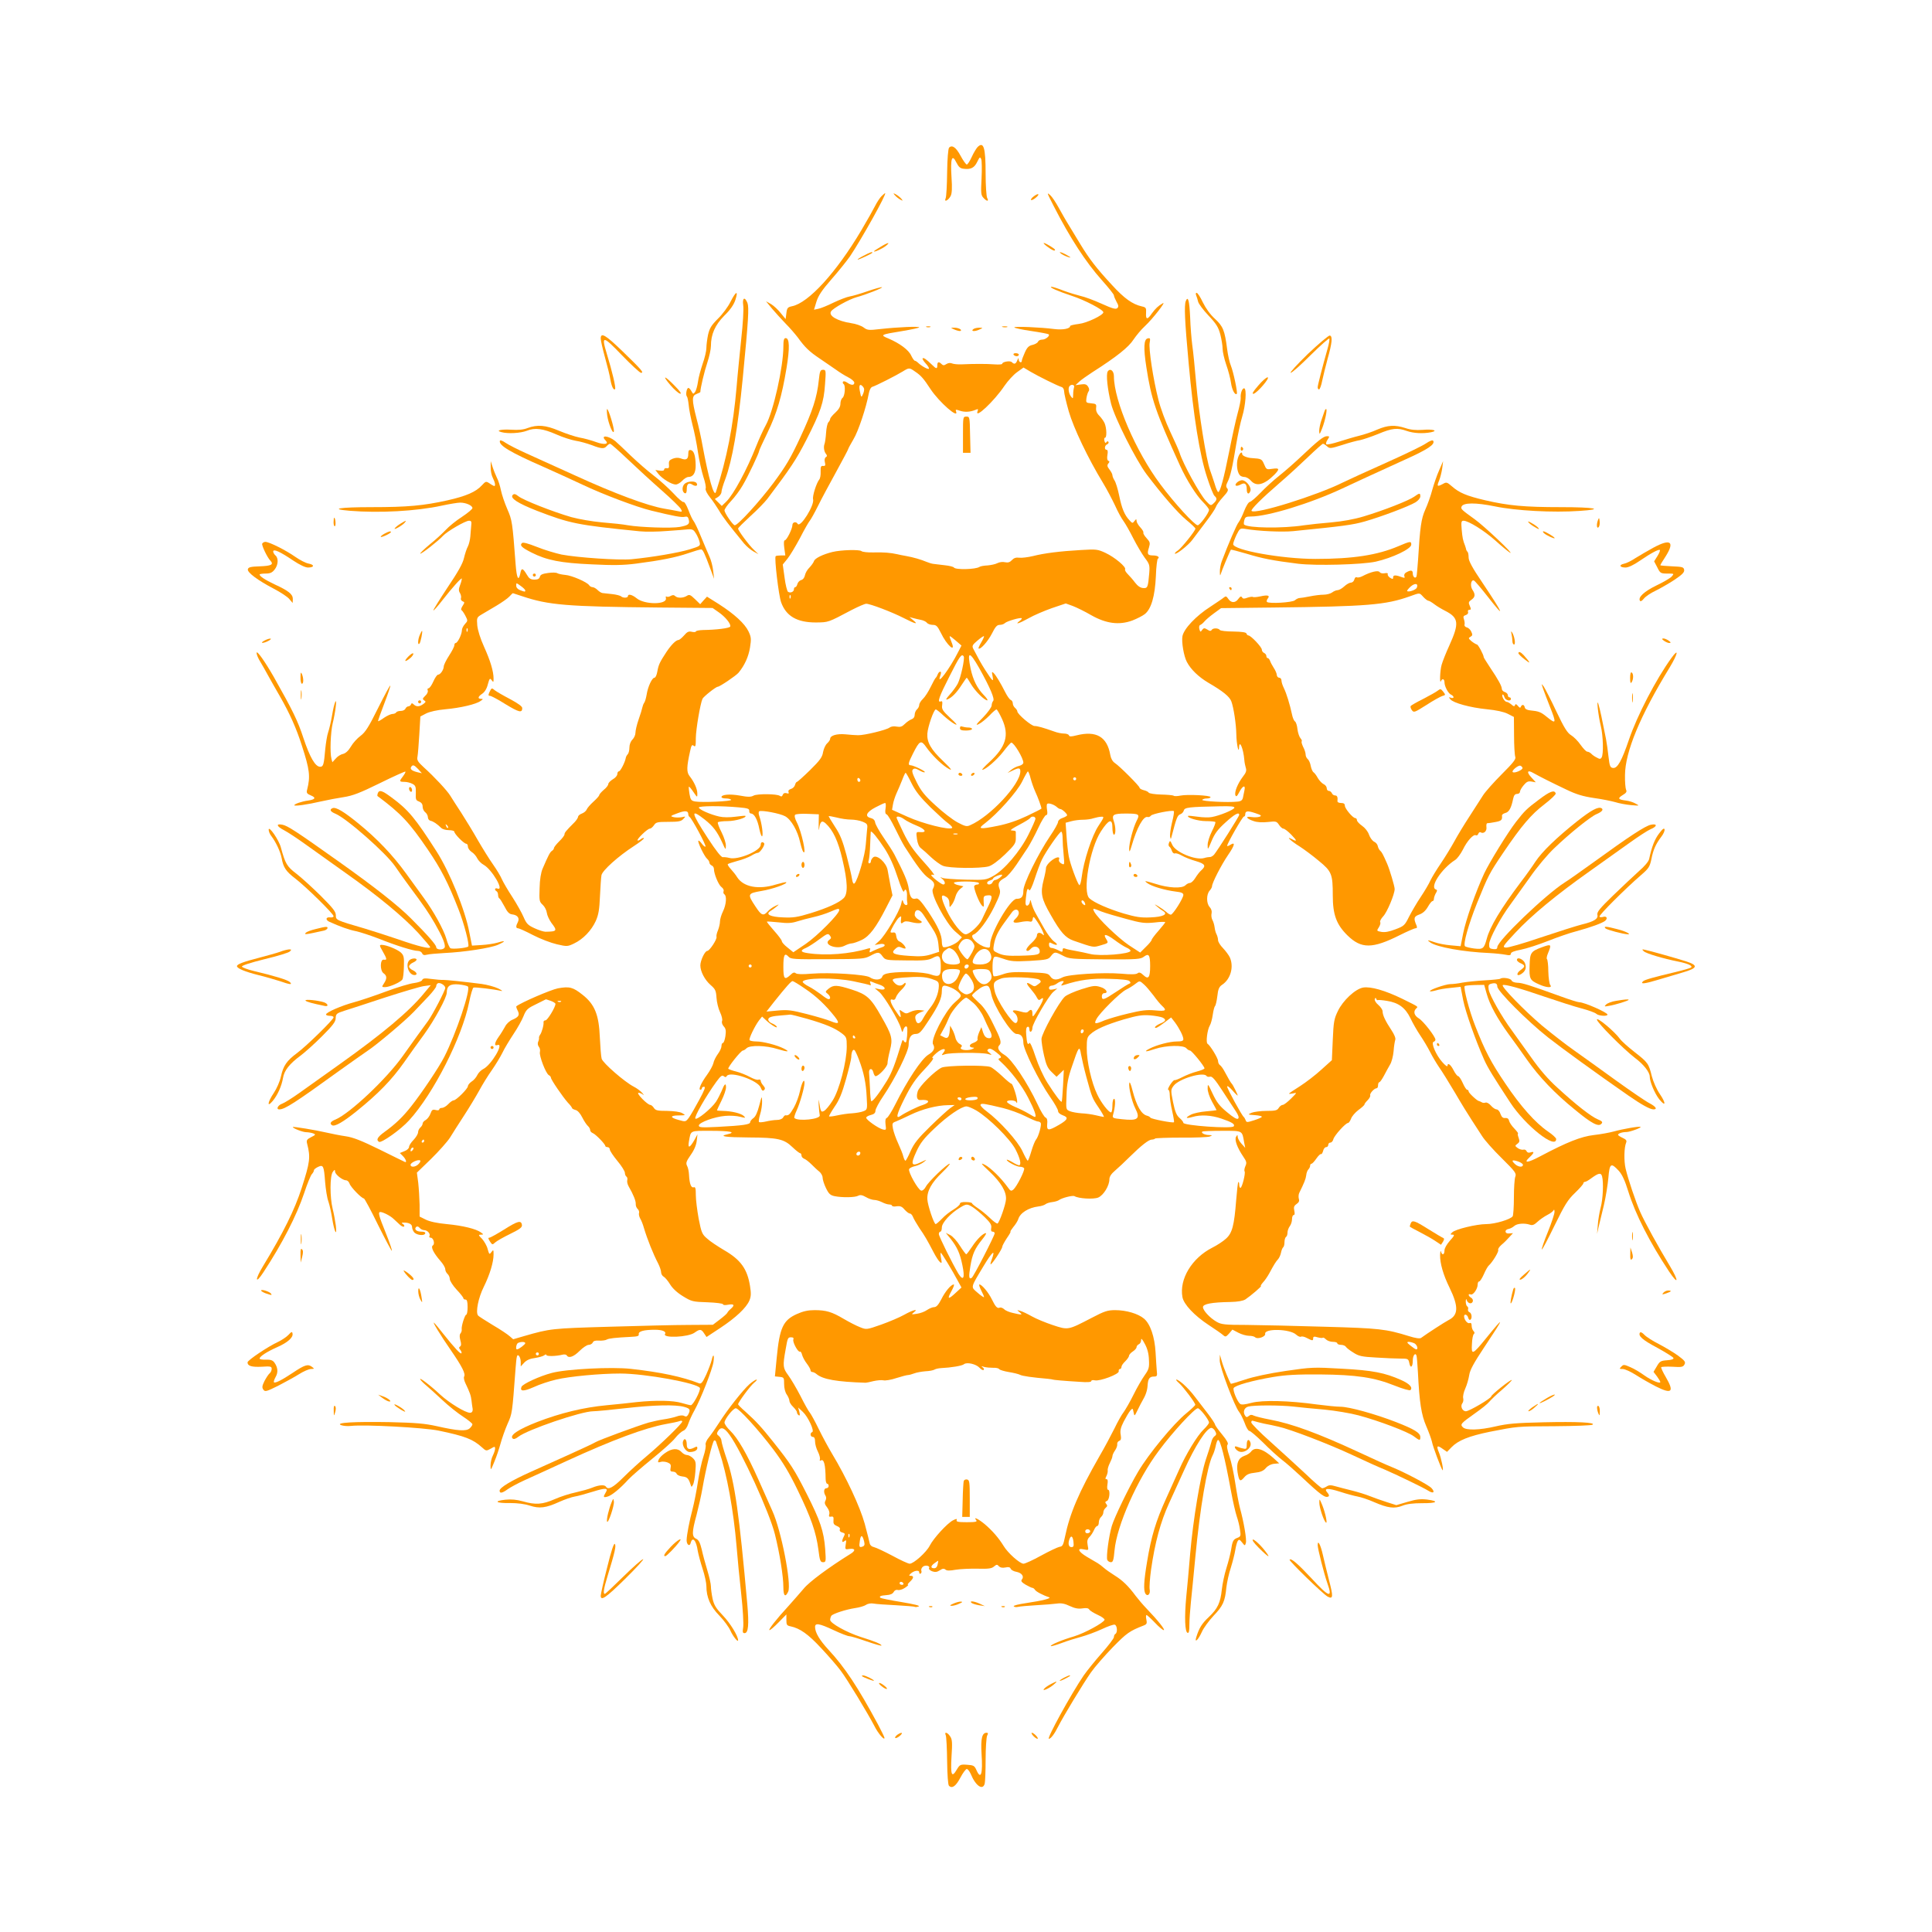 <?xml version="1.0" standalone="no"?>
<!DOCTYPE svg PUBLIC "-//W3C//DTD SVG 20010904//EN"
 "http://www.w3.org/TR/2001/REC-SVG-20010904/DTD/svg10.dtd">
<svg version="1.0" xmlns="http://www.w3.org/2000/svg"
 width="1280pt" height="1280pt" viewBox="0 0 1280 1280"
 preserveAspectRatio="xMidYMid meet">
<g transform="translate(0,1280) scale(0.1,-0.1)"
fill="#ff9800" stroke="none">
<path d="M6476 11825 c-8 -9 -26 -38 -38 -65 -13 -28 -27 -50 -33 -50 -5 0
-24 26 -41 58 -30 56 -56 74 -76 54 -6 -6 -12 -75 -13 -164 -1 -84 -5 -161
-10 -172 -12 -28 17 -15 33 15 9 17 11 52 6 125 -8 124 3 157 32 98 15 -30 26
-40 48 -42 48 -6 71 6 90 45 17 34 19 36 27 18 4 -11 5 -68 2 -128 -5 -94 -4
-110 12 -127 23 -26 39 -26 25 -1 -5 11 -10 82 -10 160 0 174 -13 217 -54 176z"/>
<path d="M5840 11500 c-10 -10 -29 -38 -41 -62 -12 -24 -53 -97 -92 -163 -166
-280 -350 -482 -460 -504 -28 -6 -33 -11 -37 -46 l-5 -39 -32 39 c-17 22 -46
49 -64 60 l-34 19 40 -49 c22 -26 63 -71 90 -99 28 -28 63 -69 80 -91 49 -68
78 -95 145 -140 36 -24 84 -58 108 -74 23 -17 60 -40 82 -51 22 -11 40 -27 40
-35 0 -19 -20 -19 -47 0 -13 9 -24 11 -28 6 -3 -5 -1 -12 4 -15 14 -9 9 -80
-7 -92 -8 -6 -14 -23 -14 -39 0 -19 -11 -38 -34 -59 -19 -17 -34 -36 -34 -41
0 -6 -5 -16 -12 -23 -6 -6 -13 -37 -15 -69 -2 -32 -7 -65 -10 -73 -8 -20 -4
-52 10 -68 8 -10 7 -16 -2 -21 -7 -5 -10 -18 -6 -33 5 -21 3 -26 -11 -25 -15
2 -18 -5 -17 -38 1 -22 -3 -46 -10 -53 -18 -23 -46 -110 -40 -130 10 -39 -84
-190 -102 -163 -10 18 -35 12 -35 -7 0 -25 -38 -102 -51 -102 -6 0 -7 -19 -3
-50 l7 -50 -30 0 c-16 0 -32 -2 -34 -5 -10 -9 20 -261 36 -305 33 -92 105
-134 230 -134 85 1 79 -1 238 83 43 22 86 41 96 41 26 0 171 -55 249 -95 78
-40 99 -44 62 -14 l-25 21 25 -7 c14 -4 37 -9 52 -12 15 -3 33 -11 39 -19 6
-8 24 -14 39 -14 23 0 31 -8 53 -52 40 -84 103 -139 71 -62 -8 20 -14 37 -12
39 2 2 20 -12 40 -29 l38 -33 -20 -39 c-57 -114 -149 -237 -120 -160 6 17 6
26 -1 26 -5 0 -13 -8 -16 -17 -4 -10 -9 -20 -13 -23 -4 -3 -19 -30 -34 -61
-15 -31 -38 -67 -52 -80 -13 -12 -24 -30 -24 -40 0 -9 -7 -22 -15 -29 -8 -7
-15 -23 -15 -36 0 -14 -8 -25 -20 -29 -11 -4 -31 -17 -45 -31 -19 -19 -30 -22
-54 -18 -19 4 -37 1 -47 -6 -19 -16 -168 -52 -209 -51 -16 0 -55 3 -85 6 -56
5 -100 -8 -100 -30 0 -7 -9 -20 -20 -30 -11 -10 -23 -36 -27 -58 -5 -33 -20
-54 -86 -119 -44 -43 -83 -78 -87 -78 -4 0 -10 -9 -13 -21 -3 -11 -15 -23 -27
-26 -13 -4 -19 -11 -16 -20 4 -10 1 -13 -13 -8 -12 3 -21 0 -25 -11 -4 -11
-10 -13 -19 -7 -18 14 -149 15 -174 2 -18 -10 -38 -10 -91 0 -67 12 -122 7
-122 -10 0 -5 13 -9 29 -9 17 0 32 -4 35 -9 7 -10 -193 -19 -239 -11 -26 5
-30 11 -37 50 -4 24 -6 45 -4 48 2 2 16 -14 30 -35 26 -38 26 -38 26 -10 0 30
-21 77 -52 116 -20 26 -19 60 4 164 8 39 13 46 24 36 12 -10 14 -1 14 52 1 59
29 224 44 259 7 15 89 80 101 80 13 0 121 73 138 93 41 50 66 106 76 167 9 57
8 69 -10 107 -25 52 -94 115 -197 181 l-78 49 -23 -25 -22 -25 -35 34 c-30 29
-37 32 -54 21 -24 -15 -62 -16 -77 -1 -8 8 -17 8 -31 0 -10 -6 -23 -7 -27 -3
-4 4 -5 -2 -3 -12 7 -43 -143 -43 -195 1 -30 24 -57 30 -57 13 0 -12 -33 -13
-45 -1 -6 5 -32 12 -60 15 -27 3 -56 6 -64 7 -8 1 -23 11 -33 21 -10 10 -25
18 -33 18 -7 0 -18 6 -22 13 -14 21 -116 65 -158 68 -22 2 -45 7 -52 11 -6 5
-34 6 -61 2 -37 -5 -52 -11 -55 -25 -4 -14 -14 -19 -36 -19 -26 0 -36 7 -52
35 -26 43 -35 44 -42 5 -12 -56 -24 -30 -31 63 -21 278 -23 291 -55 364 -17
39 -36 95 -42 124 -6 30 -18 68 -27 84 -8 17 -21 48 -28 70 l-13 40 0 -41 c-1
-23 6 -55 14 -70 15 -29 19 -54 10 -54 -3 0 -17 7 -31 17 -24 16 -26 15 -52
-13 -39 -43 -104 -71 -228 -99 -158 -35 -263 -45 -501 -45 -214 0 -286 -12
-146 -24 196 -16 440 -3 610 34 51 11 106 20 122 20 38 0 81 -19 81 -36 0 -7
-31 -33 -69 -58 -39 -25 -87 -64 -108 -87 -21 -22 -68 -66 -106 -96 -37 -31
-65 -58 -63 -61 6 -5 121 85 151 118 26 29 148 100 172 100 16 0 18 -6 15 -32
-2 -18 -4 -51 -6 -73 -2 -22 -9 -51 -16 -65 -8 -14 -19 -48 -26 -77 -8 -37
-40 -93 -110 -197 -53 -80 -95 -148 -93 -150 2 -3 29 27 59 66 68 87 130 156
130 144 0 -5 -5 -25 -12 -43 -10 -26 -10 -38 0 -53 6 -11 9 -26 6 -33 -3 -8 2
-17 11 -21 14 -5 14 -8 0 -30 -9 -13 -12 -26 -8 -28 4 -1 16 -18 26 -37 17
-33 17 -34 -3 -56 -11 -12 -20 -30 -20 -42 0 -25 -28 -83 -41 -83 -5 0 -9 -7
-9 -16 0 -8 -16 -39 -35 -68 -19 -29 -35 -62 -35 -72 -1 -23 -23 -54 -38 -54
-6 0 -20 -20 -31 -45 -11 -25 -25 -45 -32 -45 -6 0 -9 -7 -5 -15 3 -8 -4 -24
-17 -35 -18 -18 -19 -22 -7 -30 13 -8 12 -11 -5 -24 -25 -19 -47 -20 -64 -3
-11 10 -14 10 -18 0 -3 -7 -11 -13 -18 -13 -7 0 -15 -7 -19 -15 -3 -8 -16 -15
-30 -15 -14 0 -28 -4 -31 -10 -3 -5 -14 -10 -24 -10 -10 0 -35 -11 -56 -25
-20 -15 -39 -25 -40 -23 -2 2 17 54 41 117 24 63 42 116 40 119 -3 2 -39 -65
-81 -149 -62 -125 -84 -160 -116 -184 -22 -16 -51 -48 -64 -71 -16 -27 -34
-44 -52 -49 -16 -3 -38 -17 -49 -31 l-22 -24 -6 22 c-11 42 -6 175 8 235 8 32
17 81 20 108 10 76 -10 33 -24 -55 -7 -41 -19 -92 -26 -112 -7 -20 -15 -70
-19 -110 -9 -105 -13 -118 -34 -118 -32 0 -68 62 -111 191 -37 113 -69 179
-196 404 -59 103 -114 181 -114 159 0 -11 11 -37 25 -59 13 -22 36 -62 51 -90
15 -27 51 -91 80 -141 63 -110 108 -210 144 -324 52 -160 57 -204 35 -291 -6
-22 -2 -28 25 -39 36 -15 29 -27 -20 -34 -38 -5 -90 -22 -90 -31 0 -8 89 5
175 25 44 10 113 23 153 29 58 9 106 27 238 92 91 45 167 79 170 77 2 -3 -5
-16 -16 -31 -26 -33 -25 -37 9 -37 16 0 40 -6 53 -13 21 -11 24 -19 23 -60 -2
-43 0 -50 21 -57 16 -7 24 -17 24 -34 0 -14 8 -31 18 -38 9 -7 17 -22 17 -33
0 -11 8 -21 18 -23 18 -4 41 -19 72 -49 8 -7 30 -13 49 -13 20 0 36 -5 36 -10
0 -15 64 -80 79 -80 6 0 11 -8 11 -19 0 -10 11 -26 24 -35 14 -8 31 -28 38
-43 7 -14 26 -34 43 -43 54 -30 139 -175 91 -157 -17 7 -23 -8 -6 -18 6 -3 10
-15 10 -25 0 -10 4 -20 8 -22 4 -1 19 -25 34 -53 19 -38 32 -51 51 -53 36 -4
51 -25 38 -51 -14 -26 -14 -41 1 -41 7 0 51 -20 99 -45 48 -25 119 -52 158
-61 68 -16 72 -15 114 5 61 29 115 86 144 149 19 43 24 76 28 165 3 62 7 124
10 139 7 32 112 126 214 192 40 26 71 50 67 53 -3 3 -12 0 -21 -7 -9 -7 -18
-11 -21 -8 -7 8 66 78 81 78 7 0 19 10 28 23 13 20 23 22 95 22 66 0 85 3 99
19 17 18 17 18 -9 12 -16 -3 -40 -3 -54 0 -25 6 -24 8 22 25 52 20 74 19 74
-5 0 -8 4 -16 8 -18 13 -5 113 -190 106 -197 -3 -3 -14 5 -24 19 -10 14 -21
23 -23 20 -7 -8 40 -105 58 -120 8 -7 15 -18 15 -25 0 -7 7 -15 15 -19 8 -3
15 -13 15 -23 0 -33 31 -107 50 -120 11 -8 17 -20 14 -27 -3 -8 -1 -17 5 -21
17 -10 13 -68 -9 -113 -11 -22 -20 -53 -20 -67 0 -14 -6 -40 -13 -58 -8 -18
-12 -37 -10 -44 5 -15 -46 -93 -61 -93 -16 0 -46 -64 -46 -96 0 -40 29 -96 68
-130 31 -27 36 -37 39 -84 2 -30 12 -72 23 -95 11 -23 18 -50 14 -59 -4 -10 1
-25 11 -36 14 -15 16 -29 11 -65 -4 -25 -11 -45 -17 -45 -5 0 -9 -9 -9 -21 0
-11 -11 -35 -24 -52 -13 -18 -27 -45 -30 -62 -4 -16 -23 -50 -41 -75 -39 -53
-60 -100 -45 -100 6 0 10 5 10 10 0 6 7 10 15 10 11 0 2 -24 -33 -88 -26 -48
-56 -101 -68 -117 -21 -28 -22 -28 -68 -15 -59 16 -59 30 2 30 46 1 46 1 22
15 -15 9 -54 14 -100 15 -64 0 -77 3 -88 20 -7 11 -18 20 -25 20 -7 0 -31 18
-52 40 -24 25 -33 40 -24 40 8 0 21 -6 29 -12 8 -7 6 -2 -5 11 -11 13 -37 32
-57 42 -60 31 -205 157 -212 185 -4 14 -9 78 -12 142 -6 149 -34 218 -114 281
-64 51 -87 57 -164 43 -46 -9 -246 -95 -275 -119 -2 -1 1 -14 8 -27 16 -30 8
-44 -34 -62 -18 -7 -40 -27 -49 -46 -10 -18 -28 -48 -42 -67 -27 -38 -32 -63
-9 -55 49 19 -40 -133 -94 -159 -14 -7 -32 -25 -39 -40 -7 -15 -24 -35 -38
-43 -13 -9 -24 -23 -24 -30 0 -17 -78 -94 -94 -94 -7 0 -23 -11 -36 -25 -13
-14 -32 -25 -42 -25 -10 0 -18 -5 -18 -10 0 -6 -10 -8 -24 -4 -20 5 -25 1 -34
-24 -6 -17 -20 -35 -31 -42 -12 -6 -21 -17 -21 -24 0 -8 -7 -19 -15 -26 -8 -7
-15 -21 -15 -31 0 -11 -13 -33 -30 -51 -17 -17 -30 -38 -30 -47 0 -9 -14 -22
-31 -28 l-30 -12 20 -20 c20 -20 29 -46 13 -39 -4 2 -79 38 -167 82 -120 59
-176 81 -225 88 -36 5 -94 17 -130 25 -68 16 -220 41 -220 36 0 -8 63 -33 87
-34 15 0 37 -4 48 -8 18 -7 17 -10 -14 -25 -29 -15 -32 -21 -26 -44 23 -90 19
-120 -36 -292 -47 -146 -122 -297 -256 -518 -56 -91 -53 -126 3 -40 124 189
219 374 269 523 20 61 43 117 51 126 8 8 14 20 14 26 0 5 12 15 27 22 35 16
39 8 47 -100 4 -48 13 -107 22 -130 8 -24 19 -74 25 -113 14 -88 33 -125 24
-46 -4 30 -13 80 -21 111 -19 77 -19 219 1 245 12 16 14 17 15 2 0 -19 50 -58
73 -58 9 0 19 -10 23 -22 7 -23 80 -98 95 -98 4 0 47 -79 94 -176 48 -96 89
-173 91 -171 3 3 -15 56 -40 118 -47 116 -53 139 -36 139 17 0 65 -24 87 -45
12 -11 31 -29 42 -39 12 -11 24 -16 28 -12 4 4 1 11 -7 16 -12 8 -11 10 7 10
33 0 53 -11 53 -29 0 -10 6 -25 13 -34 15 -20 68 -27 74 -9 3 8 -6 12 -26 12
-32 0 -49 16 -34 31 6 6 15 4 23 -6 7 -8 20 -15 30 -15 22 0 44 -25 35 -40 -3
-5 0 -10 8 -10 19 0 30 -42 15 -51 -16 -10 4 -50 49 -102 18 -20 33 -45 33
-56 0 -10 7 -24 15 -31 8 -7 15 -22 15 -34 0 -11 20 -43 45 -70 25 -26 45 -52
45 -57 0 -5 6 -9 14 -9 10 0 14 -14 14 -50 0 -27 -4 -50 -9 -50 -9 0 -34 -78
-30 -98 1 -8 -2 -19 -8 -26 -7 -8 -7 -24 -1 -46 7 -24 6 -36 -2 -41 -9 -6 -8
-11 2 -23 7 -9 10 -19 7 -22 -6 -7 -45 35 -121 130 -26 34 -53 66 -59 71 -19
18 42 -83 111 -182 73 -106 98 -155 87 -173 -4 -7 0 -26 8 -43 31 -65 37 -83
41 -117 2 -19 5 -39 6 -45 5 -22 -1 -35 -16 -35 -31 0 -137 65 -195 118 -66
62 -147 124 -134 102 5 -8 23 -26 40 -40 16 -14 64 -56 105 -95 41 -39 103
-88 137 -110 34 -22 62 -45 63 -51 0 -6 -8 -18 -18 -27 -23 -21 -80 -17 -217
14 -81 18 -140 23 -314 27 -235 4 -364 -3 -321 -20 14 -5 43 -8 66 -5 94 10
479 -11 579 -31 178 -37 228 -57 288 -111 27 -25 29 -25 58 -9 27 16 29 16 29
0 0 -9 -7 -30 -15 -46 -8 -15 -15 -45 -15 -65 0 -35 1 -35 25 24 14 33 32 87
41 120 9 33 29 91 46 130 32 72 31 65 54 372 6 77 9 91 20 82 8 -6 14 -25 14
-42 l0 -30 23 25 c16 17 39 27 72 31 26 4 54 12 61 18 9 7 14 7 14 2 0 -10 63
-9 107 2 12 3 25 1 28 -5 13 -21 46 -9 85 30 22 22 49 40 60 40 11 0 23 7 27
15 4 11 17 15 42 13 20 -1 43 2 51 7 13 8 59 13 160 18 44 2 54 5 52 18 -3 19
35 29 107 29 50 0 77 -12 67 -28 -18 -29 154 -22 196 9 35 25 44 24 63 -5 l16
-24 91 60 c103 68 173 134 193 182 11 26 12 47 4 96 -18 113 -62 174 -171 237
-42 25 -94 59 -113 77 -33 28 -38 39 -56 131 -10 55 -19 126 -19 157 0 45 -3
56 -14 52 -17 -6 -28 23 -31 81 -1 22 -6 49 -13 61 -9 18 -6 29 24 72 23 32
37 66 40 94 l5 43 -20 -37 c-31 -54 -45 -59 -37 -12 14 77 3 72 146 72 126 0
172 -9 109 -23 -60 -13 -15 -20 144 -21 190 -1 231 -10 287 -64 23 -22 46 -40
51 -40 5 0 9 -7 9 -15 0 -9 8 -18 18 -22 9 -3 31 -20 48 -37 17 -17 40 -39 52
-48 12 -10 22 -28 22 -40 0 -13 10 -44 22 -69 19 -39 29 -48 58 -54 50 -10
135 -9 156 3 13 7 27 5 51 -9 18 -11 44 -19 56 -19 12 0 35 -7 51 -15 15 -8
37 -15 47 -15 11 0 19 -4 19 -8 0 -5 14 -7 30 -4 24 3 36 -1 53 -22 13 -14 28
-26 35 -26 7 0 16 -10 21 -23 5 -13 24 -45 42 -73 36 -52 50 -76 95 -162 15
-29 34 -58 42 -64 11 -10 13 -6 7 25 -4 20 -5 37 -2 37 5 0 76 -116 114 -188
l23 -42 -38 -35 c-50 -47 -59 -44 -29 10 14 25 21 45 16 45 -18 0 -57 -46 -83
-99 -19 -36 -32 -51 -47 -51 -11 0 -32 -9 -47 -19 -15 -11 -45 -22 -67 -25
-37 -6 -39 -5 -21 9 35 27 -5 17 -64 -16 -30 -17 -99 -46 -152 -65 -97 -34
-98 -34 -140 -17 -24 9 -72 34 -108 55 -79 47 -117 58 -194 58 -42 0 -75 -7
-117 -26 -91 -41 -114 -91 -133 -289 l-12 -124 30 -3 c30 -3 31 -5 31 -48 0
-27 7 -55 18 -70 9 -13 17 -32 17 -41 0 -9 11 -27 25 -40 13 -13 25 -29 25
-36 0 -6 5 -15 11 -19 9 -5 10 1 5 22 l-8 29 31 -29 c35 -33 79 -128 62 -134
-16 -5 -13 -32 4 -32 10 0 15 -10 15 -30 0 -17 8 -47 19 -68 10 -20 16 -43 13
-51 -3 -8 0 -11 6 -7 21 13 31 -28 32 -121 0 -18 5 -33 10 -33 6 0 10 -7 10
-15 0 -8 -7 -15 -15 -15 -17 0 -20 -27 -6 -49 6 -9 6 -22 0 -33 -8 -14 -5 -25
11 -45 12 -16 18 -34 14 -45 -4 -15 -1 -19 13 -16 14 2 17 -3 15 -25 -2 -21 3
-29 22 -37 16 -6 24 -15 20 -23 -3 -9 3 -17 16 -20 18 -5 20 -9 11 -26 -16
-30 -14 -46 4 -31 12 10 13 6 8 -23 -5 -33 -4 -34 26 -29 39 5 41 -12 4 -34
-140 -87 -272 -184 -309 -230 -22 -26 -66 -76 -99 -113 -83 -90 -138 -161
-127 -161 6 0 33 23 61 52 l51 52 0 -37 c0 -32 3 -37 28 -42 62 -13 117 -52
203 -145 49 -52 107 -119 129 -149 44 -58 181 -285 223 -366 23 -47 67 -99 67
-79 0 5 -20 45 -43 89 -133 247 -220 379 -328 495 -59 64 -89 114 -89 151 0
28 27 24 123 -21 47 -22 93 -40 103 -40 11 0 63 -16 117 -35 53 -18 97 -31 97
-27 0 9 -42 27 -138 57 -95 31 -202 91 -202 113 0 9 4 22 8 27 10 14 97 42
157 51 28 4 60 13 72 21 13 9 34 12 50 9 15 -3 82 -8 148 -11 66 -4 123 -8
126 -11 4 -2 15 -1 26 3 11 5 -32 15 -115 29 -73 12 -136 25 -139 28 -10 10 1
15 41 18 24 1 41 9 47 21 6 11 17 16 27 13 9 -3 31 3 47 14 17 11 26 20 21 20
-6 0 0 9 12 20 26 24 28 40 6 40 -13 0 -13 2 -2 13 21 21 58 28 58 10 0 -8 4
-12 10 -8 5 3 7 12 4 19 -3 7 2 19 10 26 17 14 51 6 41 -10 -3 -5 6 -14 20
-20 20 -7 32 -6 51 6 18 12 27 14 38 5 9 -8 29 -8 67 -1 30 5 95 8 145 7 73
-2 95 1 110 15 17 14 21 14 32 1 9 -9 23 -12 43 -8 21 5 31 2 35 -8 3 -8 20
-18 39 -21 35 -7 52 -31 35 -51 -8 -10 -1 -18 25 -34 20 -11 40 -21 45 -21 5
0 13 -6 17 -13 7 -12 55 -37 93 -49 20 -7 -45 -23 -152 -39 -48 -7 -85 -16
-82 -21 4 -5 16 -7 28 -4 12 3 67 8 121 11 55 3 117 8 138 11 27 4 51 0 84
-16 34 -16 57 -20 84 -16 27 4 40 2 46 -8 4 -7 30 -23 56 -35 27 -12 47 -27
45 -33 -7 -20 -132 -88 -201 -109 -82 -24 -162 -58 -155 -65 3 -2 36 7 73 21
37 14 95 32 129 41 33 9 94 31 135 50 40 19 80 33 87 30 16 -6 19 -52 4 -61
-6 -3 -10 -13 -10 -21 0 -9 -37 -57 -81 -107 -45 -51 -98 -117 -119 -147 -85
-125 -247 -420 -231 -420 13 0 37 32 61 80 36 71 168 289 218 360 25 36 90
110 144 166 93 95 111 108 206 145 20 8 22 14 17 39 -4 17 -3 30 1 30 4 0 29
-23 55 -50 26 -28 53 -50 59 -50 13 0 -40 66 -112 141 -26 27 -59 66 -74 86
-47 64 -87 103 -139 135 -27 17 -60 40 -72 51 -12 11 -31 25 -41 31 -10 6 -42
25 -70 41 -59 35 -70 61 -21 50 32 -7 32 -7 25 28 -5 27 -2 40 12 54 10 10 23
30 30 46 6 15 16 27 22 27 5 0 10 11 10 24 0 13 7 29 15 36 8 7 15 20 15 30 0
10 7 23 15 30 12 10 13 16 4 26 -9 11 -7 15 5 20 17 7 23 74 7 74 -6 0 -7 16
-4 35 4 23 2 35 -6 35 -9 0 -9 5 -1 20 6 12 10 28 9 38 -2 9 5 31 14 49 9 18
17 38 17 45 0 8 8 25 17 38 10 14 16 32 15 41 -2 9 4 19 13 23 12 4 14 14 10
40 -5 26 -1 47 20 88 15 29 34 61 43 72 16 18 17 17 22 -10 6 -29 6 -29 28 16
12 25 26 52 31 60 21 35 32 67 34 100 3 46 13 60 42 60 21 0 23 4 19 38 -2 20
-5 75 -8 122 -6 104 -35 189 -77 224 -39 33 -118 56 -191 56 -50 0 -71 -7
-155 -51 -158 -82 -155 -82 -258 -48 -48 16 -111 42 -139 58 -28 16 -62 32
-76 36 -24 7 -24 7 -5 -9 23 -18 16 -19 -43 -5 -24 5 -51 16 -59 25 -9 8 -21
13 -28 11 -18 -8 -29 4 -54 55 -22 45 -66 98 -82 98 -5 0 1 -18 12 -40 12 -23
20 -42 18 -44 -2 -2 -22 11 -43 30 -45 39 -48 29 38 172 61 102 84 121 56 46
-6 -15 -9 -28 -7 -30 6 -6 77 101 77 115 0 7 14 32 30 57 17 24 28 44 25 44
-4 0 5 13 18 30 14 16 29 40 33 52 12 42 68 77 134 85 19 2 40 9 47 15 7 6 27
12 45 14 17 2 36 8 42 12 21 16 94 34 105 27 27 -16 125 -22 157 -9 35 15 74
78 74 121 0 17 12 36 37 57 20 17 64 58 97 91 77 76 127 115 147 115 9 0 19 3
22 7 4 3 82 6 174 6 91 -1 176 3 187 7 20 8 19 9 -4 10 -29 0 -56 15 -44 23 5
3 64 5 132 5 137 0 131 4 145 -78 l7 -35 -25 28 c-14 15 -25 36 -25 45 -1 16
-1 16 -11 0 -11 -20 8 -72 48 -131 22 -32 24 -41 14 -63 -6 -14 -9 -30 -5 -35
7 -12 -17 -109 -28 -109 -4 0 -8 10 -8 22 0 12 -3 19 -6 16 -3 -3 -9 -57 -14
-119 -13 -168 -26 -218 -67 -255 -18 -17 -59 -44 -91 -60 -136 -69 -220 -209
-198 -328 9 -48 79 -122 173 -184 43 -28 86 -58 96 -67 16 -14 19 -13 40 10
l22 26 40 -21 c21 -11 53 -20 70 -20 17 0 35 -4 41 -10 15 -15 70 4 66 23 -6
37 164 33 205 -5 12 -11 26 -17 32 -14 6 4 24 0 40 -9 37 -19 41 -19 41 -1 0
11 7 13 29 6 16 -4 32 -6 35 -3 3 3 12 -2 21 -11 9 -9 30 -16 46 -16 16 0 29
-4 29 -10 0 -5 11 -10 25 -10 13 0 28 -6 32 -13 4 -7 26 -24 49 -38 35 -23 55
-28 150 -33 60 -4 133 -7 162 -7 50 0 53 -1 59 -29 7 -39 23 -28 23 15 0 35
17 57 25 33 2 -7 6 -56 9 -108 10 -204 23 -284 55 -358 17 -39 34 -86 38 -104
6 -33 61 -178 70 -188 10 -9 -9 83 -24 118 -18 43 -12 50 25 23 l29 -20 29 30
c44 46 117 75 254 103 184 36 176 36 432 37 130 1 242 5 249 10 24 15 -103 21
-323 16 -184 -4 -239 -9 -318 -27 -106 -25 -197 -28 -218 -6 -20 19 -13 26 77
90 43 30 87 65 97 78 11 13 49 50 87 82 37 32 65 61 63 63 -6 6 -136 -98 -136
-108 0 -13 -146 -99 -168 -99 -24 0 -39 34 -23 54 5 6 8 21 5 33 -3 11 3 40
14 64 11 24 22 64 26 89 5 34 31 81 100 185 136 204 137 213 11 58 -89 -110
-98 -113 -93 -37 1 33 7 62 13 66 6 5 5 12 -3 20 -6 6 -12 22 -12 35 0 15 -4
21 -14 17 -14 -5 -36 23 -36 45 0 19 22 12 27 -9 3 -11 9 -17 14 -14 14 8 10
44 -5 50 -8 3 -12 12 -10 19 3 7 1 16 -5 20 -6 3 -10 18 -10 33 1 15 3 20 6
10 6 -23 32 -31 40 -12 4 10 -1 20 -10 26 -20 11 -23 30 -3 22 16 -6 46 37 46
66 0 11 4 20 10 20 5 0 19 21 31 48 11 26 26 52 32 57 24 21 69 94 63 104 -3
5 6 20 21 33 16 13 39 36 52 51 l25 27 -25 -2 c-30 -4 -34 25 -4 30 11 2 28
11 38 20 18 16 67 20 103 8 16 -6 29 -1 50 19 16 15 45 35 66 46 20 10 38 24
41 31 3 7 6 3 6 -10 1 -12 -19 -72 -44 -134 -25 -61 -43 -114 -40 -116 3 -3
40 68 84 158 68 139 88 171 135 216 31 30 56 58 56 64 0 5 5 10 11 10 6 0 25
11 42 24 48 35 64 38 71 13 11 -40 6 -151 -9 -207 -8 -30 -17 -82 -19 -115
l-5 -60 10 45 c6 25 22 90 35 145 13 55 26 137 30 183 8 95 17 101 68 46 23
-25 41 -64 64 -138 47 -151 142 -337 270 -530 63 -94 66 -65 5 37 -74 122
-169 295 -196 357 -30 68 -80 216 -97 288 -12 52 -10 140 4 173 5 12 -1 20
-23 30 -17 8 -31 17 -31 20 0 10 28 19 55 19 23 0 100 28 94 34 -6 6 -119 -14
-176 -30 -29 -8 -89 -19 -134 -24 -84 -10 -176 -46 -357 -142 -81 -43 -112
-46 -69 -6 32 30 35 42 7 33 -13 -4 -22 -1 -26 8 -3 8 -13 13 -22 10 -9 -2
-26 3 -37 11 -19 14 -19 15 -2 28 15 11 16 18 8 41 -6 15 -7 27 -4 27 4 0 -7
15 -24 33 -17 17 -33 41 -35 52 -3 13 -11 19 -25 18 -16 -2 -24 6 -32 27 -5
17 -17 30 -26 30 -8 0 -25 11 -37 25 -12 14 -28 23 -36 20 -8 -3 -19 -2 -25 2
-7 4 -15 8 -18 8 -11 0 -69 54 -69 64 0 6 -4 11 -10 11 -5 0 -18 20 -29 45
-11 25 -25 45 -30 45 -6 0 -20 18 -31 40 -20 39 -40 52 -40 28 -1 -7 -16 4
-35 26 -41 46 -76 127 -57 134 7 2 12 8 12 14 0 20 -81 124 -110 141 -31 19
-38 45 -18 65 14 14 23 8 -92 65 -113 55 -210 83 -260 74 -52 -10 -133 -86
-166 -155 -25 -51 -29 -72 -34 -191 l-6 -135 -70 -63 c-38 -35 -102 -84 -141
-109 -40 -25 -73 -47 -73 -50 0 -2 12 -1 28 2 26 7 25 5 -14 -34 -23 -23 -48
-42 -55 -42 -8 0 -20 -9 -27 -20 -10 -17 -23 -20 -81 -20 -39 0 -82 -6 -98
-12 -28 -12 -27 -13 20 -16 26 -2 47 -6 47 -11 0 -4 -23 -14 -51 -23 -47 -15
-51 -15 -56 0 -4 9 -9 19 -13 22 -13 10 -110 188 -110 201 1 8 16 -4 35 -25
19 -22 35 -37 35 -34 0 7 -32 72 -39 78 -6 5 -25 38 -50 85 -9 17 -22 34 -28
38 -7 4 -13 17 -13 27 0 19 -52 104 -70 115 -12 8 -1 94 15 120 7 11 16 44 20
73 4 28 11 54 15 57 4 3 11 32 15 64 5 48 12 63 31 76 57 37 80 119 52 182 -7
15 -28 43 -45 61 -18 18 -33 42 -33 53 0 11 -5 29 -10 39 -6 10 -11 31 -13 47
-2 15 -8 37 -15 49 -6 11 -8 31 -5 43 3 13 -1 29 -13 42 -22 24 -22 83 0 108
9 10 16 23 16 29 0 22 61 141 106 207 46 67 50 90 14 67 -11 -7 -20 -9 -20 -6
0 15 102 194 111 194 5 0 9 6 9 14 0 24 15 26 66 9 40 -13 45 -18 29 -24 -11
-4 -35 -5 -54 -2 -44 7 -34 -11 15 -27 22 -8 58 -10 94 -6 54 6 58 5 74 -19 9
-14 22 -25 29 -25 7 0 31 -18 52 -40 40 -41 40 -49 3 -29 -43 23 -6 -13 51
-48 31 -20 89 -63 128 -96 86 -70 93 -88 93 -229 0 -128 24 -193 97 -265 92
-90 165 -90 348 2 50 25 96 45 104 45 9 0 11 6 6 18 -21 48 -18 60 18 73 23 8
42 25 57 51 12 21 25 38 31 38 5 0 9 7 9 15 0 8 6 25 12 36 11 17 11 23 1 26
-43 15 38 138 127 195 14 8 37 40 52 69 28 58 71 105 86 95 6 -3 13 1 16 10 3
8 10 13 15 10 20 -13 43 7 39 34 -2 15 1 27 6 26 6 0 30 3 54 8 39 7 46 14 43
42 -1 7 9 14 23 18 24 6 39 34 51 94 5 23 12 32 26 32 10 0 19 6 19 14 0 8 11
28 25 44 19 23 30 28 52 24 l28 -5 -29 32 c-34 36 -27 53 12 30 43 -24 120
-63 217 -109 68 -33 112 -46 185 -57 52 -7 115 -20 140 -27 25 -8 72 -17 105
-20 59 -5 59 -5 31 10 -15 9 -44 18 -63 20 -53 7 -58 14 -23 36 24 14 30 23
23 36 -4 9 -8 53 -7 97 1 153 100 393 296 713 55 91 63 134 11 62 -102 -141
-227 -382 -281 -541 -48 -141 -76 -191 -106 -187 -18 3 -22 12 -29 73 -4 39
-12 93 -17 120 -23 118 -41 202 -50 230 -15 48 -1 -79 16 -146 15 -62 19 -186
5 -208 -7 -11 -13 -11 -32 0 -13 6 -30 18 -37 26 -7 7 -19 13 -26 13 -7 0 -26
20 -44 45 -17 25 -46 54 -63 64 -25 15 -46 49 -98 158 -36 77 -74 150 -83 164
-17 23 -17 23 -4 -16 8 -22 28 -75 45 -118 44 -111 42 -118 -23 -65 -38 31
-51 36 -111 42 -18 2 -31 9 -33 19 -4 20 -18 22 -26 5 -3 -10 -9 -8 -19 5 -11
13 -16 15 -20 5 -3 -10 -9 -9 -24 5 -11 9 -25 17 -31 17 -14 0 -36 39 -27 48
3 3 8 -4 12 -16 5 -22 43 -32 43 -12 0 6 -4 10 -10 10 -5 0 -10 6 -10 14 0 8
-9 18 -20 21 -11 3 -20 13 -20 21 0 18 -24 62 -78 142 -23 35 -42 65 -42 68 0
15 -37 84 -45 84 -5 1 -21 10 -35 21 -22 19 -23 22 -8 30 14 8 15 14 6 33 -6
14 -19 27 -30 29 -11 3 -18 12 -15 19 2 7 0 23 -4 35 -6 17 -4 23 12 28 12 4
18 12 15 21 -3 8 1 14 9 14 12 0 12 5 3 25 -10 22 -9 28 10 41 26 18 28 36 7
67 -16 25 -10 68 10 61 7 -3 47 -50 90 -105 122 -156 110 -124 -34 91 -66 97
-91 144 -91 166 0 17 -3 34 -7 38 -5 4 -8 11 -9 14 0 4 -4 15 -7 25 -15 38
-18 53 -23 109 -4 49 -3 58 12 58 33 0 137 -65 212 -132 42 -38 86 -74 97 -80
31 -15 -173 178 -235 222 -86 62 -93 68 -87 83 10 28 95 28 222 2 139 -29 385
-42 559 -30 171 11 106 25 -124 25 -241 0 -347 10 -502 46 -123 29 -170 49
-220 93 -31 27 -36 28 -58 15 -38 -20 -42 -17 -26 21 8 19 17 56 21 82 l6 48
-26 -60 c-15 -33 -35 -92 -46 -131 -10 -39 -31 -97 -46 -130 -27 -60 -35 -115
-48 -334 -4 -52 -8 -101 -10 -108 -7 -19 -25 -5 -25 19 0 21 -12 24 -41 8 -13
-6 -18 -17 -15 -26 5 -11 2 -13 -10 -9 -45 17 -64 18 -64 2 0 -14 -3 -14 -20
-4 -11 7 -18 18 -16 24 3 7 -5 9 -21 6 -14 -3 -28 1 -33 8 -8 13 -58 2 -113
-27 -15 -8 -32 -11 -38 -8 -6 4 -13 -2 -16 -14 -3 -12 -13 -21 -23 -21 -9 0
-29 -11 -44 -25 -15 -14 -35 -25 -44 -25 -9 0 -26 -7 -36 -15 -11 -8 -36 -15
-57 -15 -20 0 -61 -5 -90 -11 -30 -6 -61 -11 -69 -11 -8 0 -22 -7 -31 -15 -18
-15 -171 -24 -185 -11 -4 4 -1 14 5 22 17 21 1 26 -48 15 -23 -5 -46 -7 -51
-4 -4 3 -21 0 -36 -5 -21 -8 -29 -8 -35 2 -6 10 -12 7 -24 -9 -20 -29 -48 -29
-67 -1 -12 18 -17 20 -29 10 -8 -7 -48 -34 -89 -61 -97 -62 -176 -146 -186
-196 -7 -38 9 -132 29 -170 26 -50 78 -100 142 -138 98 -57 141 -92 153 -124
15 -40 32 -150 33 -219 1 -62 16 -133 18 -86 2 56 29 -8 35 -83 1 -16 6 -40
10 -53 6 -17 1 -32 -19 -57 -35 -46 -58 -103 -50 -124 5 -12 11 -7 26 22 22
42 42 49 34 12 -3 -14 -7 -36 -10 -49 -4 -18 -13 -25 -37 -27 -61 -7 -239 2
-233 12 4 5 17 9 31 9 13 0 24 4 24 9 0 12 -155 19 -199 10 -19 -4 -40 -5 -45
-1 -6 4 -44 7 -85 8 -40 1 -76 7 -80 12 -3 6 -19 14 -34 17 -15 4 -27 11 -27
16 0 11 -133 144 -164 164 -15 10 -26 30 -30 53 -21 121 -93 163 -224 130 -35
-9 -47 -9 -50 0 -2 7 -17 12 -33 12 -16 0 -46 6 -66 14 -71 25 -109 36 -129
36 -21 0 -114 79 -114 97 0 6 -7 16 -15 23 -8 7 -15 20 -15 30 0 10 -6 20 -14
23 -7 3 -23 25 -35 49 -33 65 -61 111 -77 128 -13 13 -14 10 -8 -20 8 -42 1
-36 -48 40 -31 49 -44 73 -81 144 -8 17 -3 25 29 52 21 18 40 31 43 29 2 -2
-6 -21 -18 -41 -12 -20 -20 -38 -18 -40 11 -11 61 45 88 97 23 46 34 59 52 59
13 0 28 5 35 12 13 13 104 39 111 32 3 -2 -4 -11 -15 -19 -34 -26 -2 -16 61
19 33 19 103 49 154 67 l92 31 47 -17 c26 -10 81 -37 122 -61 99 -56 185 -67
272 -35 31 12 68 31 82 42 43 33 68 119 74 252 2 64 9 117 14 117 5 0 6 5 3
10 -3 6 -19 10 -35 10 -37 0 -42 9 -28 52 9 31 8 37 -16 63 -14 15 -23 31 -21
36 3 4 -6 20 -20 35 -14 15 -25 34 -25 43 -1 14 -2 14 -14 -1 -12 -16 -14 -16
-33 5 -33 35 -51 79 -68 163 -9 44 -23 89 -31 101 -8 12 -14 28 -14 35 0 7 -9
24 -20 38 -15 19 -16 28 -7 39 9 11 9 15 0 18 -7 3 -10 17 -6 39 4 22 2 34 -6
34 -16 0 -13 30 4 36 8 4 12 11 9 16 -4 6 -9 6 -14 -2 -5 -8 -9 -5 -13 9 -3
12 -1 21 4 21 13 0 11 65 -3 97 -7 15 -23 37 -36 50 -16 16 -22 33 -20 51 3
24 0 27 -33 30 -34 3 -35 5 -31 35 3 18 9 37 14 44 6 7 5 19 -3 31 -10 16 -20
19 -48 15 l-36 -5 26 24 c14 13 53 40 85 61 163 104 242 167 275 219 17 25 49
64 73 86 52 48 146 169 120 153 -31 -18 -48 -34 -73 -68 -29 -43 -41 -42 -38
4 2 33 -1 37 -28 43 -62 14 -116 52 -199 143 -101 109 -149 171 -209 270 -24
40 -59 97 -77 127 -19 30 -48 82 -67 116 -18 33 -42 69 -54 80 -25 22 -25 21
22 -71 108 -211 212 -371 318 -490 44 -49 81 -95 81 -102 0 -6 8 -25 17 -42
14 -24 15 -33 6 -42 -10 -10 -32 -4 -105 29 -51 23 -113 46 -138 51 -25 6 -75
21 -113 35 -37 15 -73 26 -80 26 -23 -1 43 -30 134 -60 86 -28 209 -92 209
-109 0 -19 -109 -71 -162 -77 -32 -4 -58 -10 -58 -14 0 -18 -49 -27 -105 -20
-92 12 -265 19 -265 11 0 -4 50 -15 112 -24 61 -9 113 -19 116 -22 10 -10 -21
-35 -43 -35 -13 0 -25 -6 -28 -14 -3 -8 -20 -17 -36 -21 -24 -5 -36 -16 -51
-50 -11 -24 -20 -49 -20 -54 0 -19 -20 -12 -21 7 0 13 -2 12 -9 -5 -10 -25
-20 -29 -37 -12 -11 11 -63 2 -63 -11 0 -5 -24 -6 -52 -4 -53 4 -134 4 -218 0
-25 -1 -53 2 -62 6 -11 5 -25 4 -38 -4 -15 -10 -22 -10 -32 0 -18 18 -28 15
-28 -8 0 -26 -7 -25 -35 3 -38 37 -56 49 -62 43 -4 -3 6 -19 20 -34 15 -16 24
-31 21 -35 -6 -6 -48 17 -72 40 -7 7 -17 13 -21 13 -4 0 -15 15 -24 34 -17 38
-76 81 -150 113 -59 24 -55 26 93 50 60 10 110 21 110 24 0 8 -141 2 -258 -11
-77 -9 -86 -8 -111 11 -15 11 -52 24 -82 28 -91 14 -152 49 -133 78 14 22 119
80 169 94 60 16 179 63 168 66 -5 2 -48 -10 -94 -26 -46 -16 -100 -32 -119
-35 -19 -3 -68 -22 -108 -41 -40 -20 -85 -38 -101 -41 l-28 -6 16 53 c12 39
36 76 99 148 46 52 101 121 123 152 76 113 247 419 233 419 -2 0 -13 -9 -24
-20z m223 -1162 c39 -26 57 -47 102 -116 57 -86 190 -203 169 -147 -5 12 -1
13 25 4 32 -11 69 -9 105 6 16 7 18 5 13 -8 -23 -59 109 64 178 167 22 32 59
73 83 90 l43 31 47 -28 c53 -31 178 -93 205 -101 10 -3 17 -15 17 -29 0 -13
14 -73 31 -133 32 -110 127 -310 227 -474 25 -41 60 -108 79 -148 18 -41 44
-88 57 -105 13 -18 42 -69 65 -115 23 -45 57 -102 75 -127 32 -42 34 -49 30
-102 -8 -95 -11 -101 -40 -99 -18 1 -36 13 -53 35 -14 19 -37 45 -49 57 -13
13 -21 27 -18 32 9 15 -68 80 -130 109 -52 24 -60 25 -162 19 -141 -8 -243
-21 -318 -40 -33 -8 -74 -13 -91 -11 -22 3 -36 -2 -49 -16 -13 -14 -25 -18
-45 -14 -15 4 -38 1 -51 -6 -13 -7 -42 -13 -64 -15 -23 -1 -48 -5 -55 -10 -26
-17 -159 -20 -169 -4 -3 5 -30 12 -60 15 -30 4 -64 8 -75 9 -11 1 -31 7 -45
13 -38 16 -90 31 -135 39 -22 4 -49 9 -60 12 -43 10 -93 14 -158 12 -38 -1
-74 3 -80 9 -14 11 -134 8 -192 -6 -64 -16 -115 -41 -122 -60 -3 -10 -17 -29
-30 -43 -14 -13 -27 -36 -30 -51 -3 -16 -13 -29 -25 -32 -11 -3 -22 -15 -25
-26 -3 -12 -9 -21 -14 -21 -5 0 -9 -6 -9 -14 0 -17 -23 -27 -39 -17 -6 4 -17
46 -23 94 l-12 87 31 38 c17 21 54 83 83 137 28 55 58 107 65 115 7 8 32 53
55 99 23 47 78 149 121 227 43 79 79 146 79 150 0 3 16 32 34 63 32 52 85 211
102 304 4 22 13 41 23 44 22 6 160 76 202 102 42 26 44 26 82 -1z m-344 -102
c8 -10 8 -21 1 -41 -13 -33 -15 -31 -24 18 -7 38 3 48 23 23z m1397 -2 c-3 -9
-6 -30 -6 -47 -1 -30 -1 -31 -15 -13 -16 21 -20 58 -8 69 13 14 35 7 29 -9z
m-3636 -1346 c0 -10 -3 -10 -34 2 -16 6 -26 17 -26 30 0 20 0 20 30 -2 17 -12
30 -25 30 -30z m5907 19 c-5 -15 -55 -32 -64 -23 -3 3 8 16 23 30 29 25 52 21
41 -7z m-5928 -57 c176 -59 294 -69 909 -75 l353 -3 40 -28 c44 -30 83 -78 77
-95 -4 -11 -93 -22 -180 -23 -27 -1 -48 -5 -48 -10 0 -4 -12 -5 -26 -2 -20 5
-31 1 -52 -24 -14 -16 -31 -30 -37 -30 -17 -1 -48 -32 -80 -80 -44 -67 -52
-84 -60 -129 -4 -23 -12 -41 -19 -41 -16 0 -44 -60 -52 -113 -4 -23 -11 -47
-16 -53 -5 -7 -10 -20 -12 -30 -2 -11 -13 -47 -25 -81 -12 -34 -21 -74 -21
-88 0 -14 -9 -34 -20 -45 -12 -12 -20 -33 -20 -53 0 -18 -5 -38 -11 -44 -6 -6
-12 -17 -13 -24 -5 -30 -36 -89 -45 -89 -6 0 -11 -8 -11 -18 0 -10 -13 -26
-30 -35 -16 -10 -30 -24 -30 -32 0 -7 -13 -25 -30 -38 -16 -14 -30 -30 -30
-35 0 -5 -17 -24 -38 -43 -21 -19 -41 -42 -45 -52 -3 -9 -18 -22 -32 -27 -14
-5 -25 -15 -25 -21 0 -6 -10 -22 -22 -35 -61 -61 -68 -71 -68 -82 0 -7 -16
-28 -35 -46 -19 -19 -35 -39 -35 -45 0 -5 -6 -14 -13 -18 -13 -8 -25 -32 -62
-118 -11 -25 -19 -73 -20 -129 -3 -83 -2 -90 21 -111 13 -12 25 -36 27 -53 2
-17 16 -46 30 -66 41 -53 38 -58 -39 -59 -12 0 -44 10 -72 23 -44 20 -54 30
-73 74 -12 28 -45 87 -74 132 -29 44 -60 97 -69 117 -8 20 -35 65 -59 99 -25
35 -70 108 -102 163 -31 55 -81 136 -109 180 -29 44 -61 94 -72 112 -21 35
-105 125 -177 190 -39 36 -46 47 -41 70 3 16 8 82 12 147 l7 119 38 20 c24 12
73 23 128 28 100 9 203 33 233 55 18 12 18 14 3 14 -24 0 -21 15 8 34 16 11
30 33 37 62 11 40 14 43 25 28 12 -16 13 -15 13 10 0 48 -21 118 -63 211 -25
55 -42 110 -45 142 -4 50 -3 53 29 72 19 11 63 37 98 58 35 21 74 48 85 60 12
13 22 23 24 23 1 0 29 -9 61 -20z m5971 -5 c13 -14 28 -25 33 -25 6 0 24 -11
41 -24 17 -13 49 -32 71 -43 90 -46 94 -82 27 -230 -22 -48 -45 -106 -51 -128
-11 -39 -14 -132 -4 -107 8 19 23 14 23 -8 0 -28 26 -76 45 -83 8 -4 15 -11
15 -16 0 -6 -8 -7 -17 -4 -16 6 -16 5 -4 -10 19 -24 131 -55 242 -66 62 -6
112 -17 138 -30 l41 -21 1 -123 c0 -67 4 -131 8 -141 6 -15 -12 -38 -89 -115
-53 -53 -110 -117 -125 -141 -16 -25 -56 -88 -90 -140 -34 -52 -79 -126 -100
-165 -21 -38 -61 -104 -89 -145 -28 -41 -59 -92 -69 -113 -9 -21 -38 -70 -64
-109 -27 -40 -61 -99 -78 -132 -28 -57 -34 -62 -90 -83 -41 -16 -70 -21 -93
-17 -32 6 -32 7 -17 30 9 14 13 29 9 35 -3 6 6 23 20 38 26 27 76 147 76 181
0 18 -33 129 -50 168 -28 64 -36 78 -47 87 -6 6 -13 19 -15 30 -2 11 -13 24
-25 29 -11 6 -26 26 -33 46 -7 21 -26 45 -46 59 -19 13 -34 30 -34 37 0 8 -5
14 -11 14 -16 0 -69 63 -69 82 0 13 -8 18 -25 18 -15 0 -25 5 -24 13 3 26 -2
37 -16 37 -9 0 -18 7 -21 15 -4 8 -12 15 -20 15 -8 0 -14 8 -14 18 0 9 -9 22
-21 27 -12 6 -28 24 -38 40 -9 17 -21 33 -28 38 -7 4 -15 23 -19 42 -3 19 -12
39 -20 46 -8 6 -14 20 -14 31 0 10 -7 33 -16 49 -8 17 -13 33 -10 37 3 3 0 12
-8 21 -8 9 -17 36 -20 60 -2 24 -10 47 -16 51 -7 4 -16 25 -20 46 -14 66 -37
141 -54 175 -9 18 -16 40 -16 51 0 10 -7 18 -15 18 -8 0 -15 8 -16 18 0 9 -9
31 -20 47 -11 17 -22 38 -25 48 -4 9 -10 17 -15 17 -5 0 -9 6 -9 14 0 8 -7 16
-15 20 -8 3 -15 13 -15 22 0 17 -73 94 -89 94 -5 0 -11 6 -13 13 -3 8 -31 12
-87 13 -46 0 -86 5 -89 10 -10 14 -46 14 -54 1 -6 -9 -13 -9 -29 2 -20 12 -24
11 -35 -3 -10 -15 -12 -14 -18 6 -3 13 -1 25 5 27 6 2 19 12 28 23 9 11 37 35
63 54 l48 35 347 4 c622 7 743 17 903 74 70 25 63 25 90 -4z m-4193 -7 c-3 -8
-6 -5 -6 6 -1 11 2 17 5 13 3 -3 4 -12 1 -19z m-2140 -220 c-3 -8 -6 -5 -6 6
-1 11 2 17 5 13 3 -3 4 -12 1 -19z m3288 -167 c8 -14 -20 -143 -40 -181 -9
-17 -32 -49 -52 -71 -24 -27 -30 -37 -17 -33 29 11 61 43 95 96 17 26 32 48
34 48 2 0 15 -20 29 -44 26 -44 88 -106 107 -106 6 0 -5 17 -25 37 -42 44 -69
98 -85 171 -25 120 -9 121 57 5 73 -131 104 -205 92 -217 -5 -5 -10 -19 -10
-30 0 -11 -26 -47 -57 -79 -47 -47 -52 -56 -28 -44 17 8 48 34 70 56 21 23 43
41 47 41 4 0 21 -29 37 -64 49 -108 26 -183 -84 -285 -31 -28 -52 -51 -47 -51
21 0 95 64 139 120 25 33 49 60 53 60 18 0 80 -103 80 -133 0 -8 -12 -17 -27
-21 -16 -3 -39 -15 -53 -26 l-25 -21 32 15 c42 21 53 20 53 -4 0 -86 -200
-300 -332 -357 -23 -11 -34 -8 -85 19 -31 17 -97 67 -145 112 -71 64 -96 96
-125 154 -28 56 -34 75 -25 84 9 9 19 8 43 -6 17 -10 33 -15 36 -12 7 6 -74
45 -94 46 -19 0 -16 15 16 78 44 87 53 92 89 40 32 -45 90 -104 132 -132 46
-30 39 -16 -22 42 -81 77 -108 125 -104 182 3 46 43 160 56 160 4 0 27 -18 51
-41 24 -22 58 -48 74 -56 22 -11 15 0 -29 40 -51 48 -58 59 -54 85 3 22 1 29
-9 25 -26 -10 -12 30 58 167 67 133 80 152 94 131z m-3614 -747 l24 -27 -30 7
c-36 9 -50 20 -41 35 11 17 20 13 47 -15z m7316 9 c5 -13 -55 -39 -65 -28 -9
9 37 47 51 42 6 -2 12 -8 14 -14z m-3259 -70 c7 -27 21 -66 31 -88 17 -36 41
-102 41 -112 0 -2 -43 -24 -96 -49 -63 -30 -128 -52 -192 -65 -123 -25 -138
-22 -87 16 83 63 213 208 247 277 18 37 35 67 38 67 3 1 12 -20 18 -46z m-788
-34 c27 -53 57 -91 125 -158 50 -48 103 -97 120 -108 16 -12 27 -25 23 -28
-16 -17 -195 28 -296 74 l-102 46 6 35 c3 19 14 53 24 75 10 22 27 61 37 87
10 27 20 48 23 48 3 0 21 -32 40 -71z m-340 20 c0 -5 -4 -9 -10 -9 -5 0 -10 7
-10 16 0 8 5 12 10 9 6 -3 10 -10 10 -16z m1430 11 c0 -5 -4 -10 -10 -10 -5 0
-10 5 -10 10 0 6 5 10 10 10 6 0 10 -4 10 -10z m-1263 -196 c-4 -25 -2 -37 8
-40 7 -3 32 -45 55 -92 23 -48 52 -103 64 -122 83 -130 126 -186 159 -208 39
-26 44 -40 27 -73 -17 -30 87 -226 147 -279 l46 -40 -22 -24 c-22 -23 -88 -49
-103 -40 -4 3 -8 18 -8 33 0 48 -26 104 -90 201 -47 69 -67 91 -80 87 -29 -8
-41 7 -49 64 -7 48 -29 99 -96 229 -10 19 -42 69 -71 111 -29 42 -54 87 -56
100 -2 15 -12 25 -28 29 -43 10 -31 39 30 71 30 16 59 29 64 29 5 0 6 -16 3
-36z m1134 10 c8 -8 19 -14 24 -14 11 0 45 -31 45 -41 0 -4 -13 -12 -30 -18
-17 -5 -30 -17 -30 -26 0 -9 -23 -51 -52 -93 -81 -120 -178 -317 -178 -363 0
-40 -12 -54 -45 -54 -42 0 -175 -230 -175 -301 0 -23 -3 -25 -27 -20 -54 13
-114 73 -84 84 32 11 93 93 137 182 41 84 45 98 35 124 -12 33 -4 49 38 71 14
7 48 46 75 86 27 41 61 92 76 114 14 22 45 79 68 128 22 48 46 87 53 87 8 0
10 11 6 34 -3 19 -3 37 1 40 8 8 43 -3 63 -20z m-2106 -3 c58 -5 70 -9 69 -23
-1 -10 4 -18 12 -18 21 0 43 -40 55 -103 7 -32 15 -53 19 -47 7 12 -3 85 -19
132 -6 16 -6 30 -1 33 15 9 138 -14 172 -33 40 -22 83 -97 99 -172 7 -30 16
-59 21 -64 24 -28 -11 134 -43 196 -13 25 -17 44 -11 50 5 5 42 8 83 6 l74 -3
-1 -65 c-1 -36 1 -49 3 -30 6 47 18 58 43 35 49 -45 83 -117 111 -238 35 -148
38 -228 9 -257 -30 -30 -106 -65 -219 -100 -88 -27 -117 -31 -182 -28 -85 3
-120 20 -85 42 10 6 28 19 40 29 21 18 20 18 -9 4 -17 -8 -39 -24 -49 -36 -29
-32 -42 -26 -80 32 -56 84 -54 88 38 104 74 12 175 48 165 58 -3 2 -33 -5 -68
-15 -115 -36 -215 -17 -257 48 -9 15 -28 39 -42 54 -14 15 -23 30 -20 33 3 3
31 12 63 21 33 8 73 24 91 34 17 11 38 20 45 20 15 0 51 55 41 64 -11 12 -22
6 -22 -11 0 -40 -152 -103 -208 -87 -15 4 -34 6 -43 5 -11 -1 -44 41 -99 125
-113 174 -118 200 -22 125 58 -46 83 -80 117 -153 22 -50 24 -51 24 -22 1 17
-12 57 -28 89 -17 33 -28 62 -25 67 3 4 32 8 65 8 51 0 130 23 117 35 -1 1
-31 -1 -66 -6 -38 -5 -80 -5 -106 1 -59 13 -136 47 -136 60 0 11 146 12 265 1z
m3283 -3 c-5 -14 -98 -52 -149 -61 -19 -4 -61 -3 -94 2 -33 5 -62 7 -63 6 -13
-12 66 -35 116 -35 32 0 61 -3 64 -6 3 -3 -7 -31 -23 -62 -16 -32 -29 -73 -28
-92 0 -33 1 -32 26 28 20 48 40 76 91 122 60 55 92 73 92 51 0 -10 -145 -238
-167 -264 -9 -9 -21 -16 -27 -15 -6 0 -24 -2 -39 -7 -58 -16 -191 40 -211 89
-12 27 -15 29 -21 12 -5 -10 -3 -21 2 -25 6 -3 13 -16 17 -28 4 -12 13 -20 20
-17 7 3 28 -4 47 -15 19 -11 60 -27 92 -36 61 -18 69 -31 37 -60 -12 -10 -30
-34 -41 -52 -11 -18 -27 -33 -36 -33 -8 0 -21 -7 -29 -15 -23 -23 -112 -19
-201 10 -69 21 -75 22 -53 5 29 -22 117 -48 190 -57 37 -4 50 -10 50 -22 0
-22 -69 -131 -83 -131 -6 0 -20 8 -31 19 -12 10 -34 26 -51 36 -29 17 -30 17
-9 -1 12 -11 30 -24 40 -30 35 -21 0 -39 -84 -42 -63 -3 -95 2 -178 26 -102
31 -194 71 -226 100 -48 41 2 331 76 444 52 80 76 88 76 24 0 -25 5 -46 10
-46 13 0 13 49 -1 90 -15 42 -3 50 78 50 91 0 97 -4 73 -49 -23 -46 -50 -149
-49 -187 1 -23 4 -19 16 21 35 122 79 201 107 192 6 -2 16 2 21 9 10 13 143
39 152 30 3 -3 -2 -36 -12 -75 -9 -38 -15 -80 -13 -92 4 -22 5 -22 12 6 29
112 37 134 55 140 10 3 21 14 24 25 5 21 34 24 235 28 78 2 103 -1 100 -10z
m-2540 -78 c23 0 58 -6 77 -14 31 -13 34 -18 30 -48 -2 -18 -6 -64 -9 -103 -4
-68 -53 -236 -74 -257 -7 -7 -13 2 -17 28 -3 22 -20 93 -37 159 -25 93 -41
135 -75 186 -24 37 -43 69 -43 71 0 3 23 -1 52 -8 29 -8 72 -14 96 -14z m353
2 c13 -10 50 -29 82 -42 59 -24 71 -47 23 -43 -27 2 -27 1 -21 -45 4 -30 14
-53 27 -62 11 -8 41 -35 66 -59 26 -24 61 -50 79 -57 38 -17 249 -19 303 -4
22 6 63 36 108 79 63 61 72 74 72 105 0 20 0 39 0 44 0 4 -4 8 -10 8 -5 1 -16
2 -22 3 -7 1 17 17 54 36 36 19 69 39 73 45 9 15 35 12 35 -4 0 -8 -21 -55
-46 -105 -55 -111 -161 -235 -234 -275 -48 -26 -54 -27 -182 -24 -73 2 -142 7
-153 11 -19 8 -19 8 -2 -6 19 -16 23 -37 6 -37 -12 0 -79 52 -79 62 0 4 8 4
17 1 10 -4 -21 36 -69 89 -66 73 -97 118 -132 190 -25 52 -46 97 -46 101 0 13
27 7 51 -11z m1287 -43 c-43 -64 -99 -234 -112 -343 -4 -32 -11 -54 -16 -50
-14 16 -60 141 -69 190 -5 27 -12 88 -15 136 l-6 87 37 10 c21 6 56 10 78 10
22 0 54 4 70 10 17 5 40 10 52 10 20 1 18 -4 -19 -60z m-4310 -14 c-3 -3 -9 2
-12 12 -6 14 -5 15 5 6 7 -7 10 -15 7 -18z m2893 -137 c34 -53 62 -116 86
-190 25 -76 39 -105 43 -93 9 25 21 4 19 -32 -1 -15 0 -34 2 -42 7 -24 -18
-23 -26 1 -6 21 -8 20 -15 -13 -12 -50 -106 -208 -144 -242 l-31 -28 33 6 c34
7 47 -11 15 -21 -17 -5 -56 -22 -77 -33 -5 -2 -6 4 -3 13 5 13 3 16 -11 12
-122 -37 -279 -49 -399 -31 -50 7 -54 18 -13 35 16 7 55 32 87 56 53 39 59 42
71 26 11 -14 10 -19 -4 -29 -43 -31 49 -66 101 -39 17 9 39 16 50 16 11 1 40
11 65 23 51 25 94 82 161 213 l42 82 -13 63 c-7 35 -15 82 -19 103 -8 50 -71
107 -96 86 -8 -7 -15 -19 -15 -26 0 -8 -5 -14 -11 -14 -6 0 -8 9 -3 22 3 12 8
58 9 102 2 45 3 83 4 85 3 12 47 -42 92 -111z m1179 70 c0 -24 3 -74 7 -112 6
-67 6 -68 -15 -57 -13 7 -19 17 -16 26 10 24 -21 18 -55 -11 -17 -14 -31 -34
-31 -44 0 -10 -7 -47 -16 -81 -22 -86 -15 -123 47 -230 66 -117 98 -152 151
-171 136 -47 130 -46 181 -31 52 15 52 15 35 43 -23 36 1 33 54 -6 29 -22 65
-45 81 -52 15 -6 27 -16 27 -21 0 -22 -206 -38 -269 -21 -24 6 -67 15 -95 20
-28 5 -59 11 -68 15 -13 5 -18 2 -18 -9 0 -15 -3 -15 -30 -1 -16 8 -36 15 -45
15 -8 0 -15 9 -15 20 0 17 3 19 19 10 35 -18 46 -10 16 11 -17 12 -47 52 -67
88 -21 36 -46 82 -57 101 -11 19 -23 49 -27 65 -7 27 -8 28 -11 8 -3 -13 -11
-23 -18 -23 -11 0 -13 12 -8 53 6 58 11 67 22 49 4 -7 19 22 36 75 16 49 37
106 48 128 26 54 117 185 128 185 5 0 9 -19 9 -42z m-697 25 c-7 -2 -19 -2
-25 0 -7 3 -2 5 12 5 14 0 19 -2 13 -5z m281 -288 c-10 -8 -24 -15 -30 -15 -7
0 -14 -7 -18 -15 -6 -17 -36 -21 -36 -4 0 6 9 13 20 16 11 3 20 9 20 13 0 9
52 30 59 24 3 -3 -4 -11 -15 -19z m-139 -35 c3 -5 -1 -10 -9 -10 -8 0 -17 -4
-21 -9 -7 -12 31 -111 51 -131 12 -12 14 -9 11 25 -2 37 0 40 26 43 34 4 35
-10 3 -75 -13 -26 -31 -65 -41 -86 -18 -38 -82 -97 -107 -97 -27 0 -87 76
-127 160 -40 86 -41 113 -2 88 14 -8 21 -23 21 -43 1 -29 1 -29 15 -10 9 10
20 35 25 54 5 20 20 43 32 52 l21 17 -31 7 c-18 3 -32 11 -32 16 0 12 157 12
165 -1z m705 -144 c0 -5 -7 -3 -15 4 -8 7 -12 17 -9 22 7 10 24 -9 24 -26z
m-1630 -36 c0 -25 -145 -171 -221 -223 l-83 -56 -38 31 c-21 16 -38 35 -38 42
0 7 -23 38 -51 69 -28 32 -50 59 -48 61 2 2 38 -1 79 -5 57 -7 86 -5 120 6 25
8 74 21 110 29 36 8 85 24 110 35 53 23 60 24 60 11z m1190 -20 c0 -9 -9 -25
-20 -35 -28 -25 -16 -34 31 -24 23 5 49 7 59 4 14 -4 19 0 22 16 3 20 6 19 30
-17 31 -45 57 -107 37 -86 -19 18 -39 15 -39 -6 0 -10 -16 -32 -35 -49 -33
-30 -45 -53 -26 -53 5 0 14 7 21 15 19 22 54 15 58 -12 4 -28 -11 -32 -133
-35 -76 -2 -109 2 -138 15 -38 17 -39 17 -32 59 9 50 26 86 69 145 17 23 39
54 49 67 19 28 47 25 47 -4z m547 11 c26 -10 100 -32 164 -49 101 -28 124 -30
187 -24 40 5 72 6 72 2 0 -3 -20 -28 -45 -57 -25 -28 -45 -55 -45 -60 0 -5
-17 -26 -38 -46 l-38 -38 -75 49 c-70 47 -205 177 -229 221 -13 26 -12 26 47
2z m-1180 -20 c10 -15 35 -54 56 -85 28 -42 40 -72 44 -110 l5 -52 -53 -17
c-42 -13 -74 -15 -144 -10 -105 7 -126 17 -94 46 17 16 25 17 45 8 13 -6 24
-7 24 -3 -1 13 -24 38 -42 45 -9 3 -18 18 -20 34 -2 20 -8 27 -20 25 -10 -2
-18 0 -18 3 0 14 40 82 55 95 15 12 17 12 15 -5 -4 -33 -1 -38 14 -26 11 9 25
9 56 1 23 -6 49 -8 59 -5 13 5 11 9 -11 21 -16 8 -28 23 -28 33 0 40 31 42 57
2z m328 -185 c15 -23 15 -27 -4 -65 -12 -22 -25 -42 -30 -46 -10 -6 -61 61
-61 80 0 6 7 21 16 33 20 29 59 29 79 -2z m-134 -46 c21 -12 49 -60 49 -85 0
-21 -83 -21 -104 1 -23 22 -20 60 6 78 27 19 24 19 49 6z m253 -33 c14 -39
-15 -67 -70 -67 -52 0 -60 10 -39 49 32 63 90 73 109 18z m-717 -13 c19 -25
21 -26 158 -27 119 -2 145 1 174 16 43 24 53 14 54 -52 1 -68 -9 -77 -67 -57
-49 17 -184 21 -269 10 -33 -5 -48 -12 -52 -25 -8 -23 -51 -25 -82 -4 -27 19
-267 34 -388 24 -59 -5 -94 -4 -103 3 -9 8 -19 5 -35 -11 -39 -36 -47 -28 -47
53 0 80 8 96 34 68 14 -17 37 -18 258 -17 229 1 245 2 283 22 52 28 60 28 82
-3z m1196 4 c40 -21 55 -22 277 -24 215 -1 237 1 259 18 32 24 41 11 41 -62 0
-76 -11 -92 -44 -61 -19 18 -29 21 -39 13 -9 -8 -43 -9 -107 -3 -122 10 -352
-4 -390 -24 -40 -21 -65 -19 -82 7 -14 20 -24 22 -141 26 -104 4 -135 1 -176
-14 -28 -10 -54 -15 -58 -11 -9 9 -10 97 -1 118 6 15 12 15 65 -3 51 -18 73
-19 178 -14 112 7 121 9 138 32 23 29 27 30 80 2z m-2063 -68 c0 -5 -4 -10
-10 -10 -5 0 -10 5 -10 10 0 6 5 10 10 10 6 0 10 -4 10 -10z m1438 -2 c-6 -18
-28 -21 -28 -4 0 9 7 16 16 16 9 0 14 -5 12 -12z m-58 -32 c0 -8 -8 -28 -17
-45 -31 -55 -95 -53 -101 3 -5 41 14 56 69 56 36 0 49 -4 49 -14z m200 -5 c14
-27 13 -47 -6 -65 -28 -29 -61 -20 -89 24 -14 23 -23 45 -20 50 4 6 28 10 55
10 39 0 52 -4 60 -19z m-132 -39 c34 -46 33 -88 -3 -104 -19 -9 -29 -8 -50 6
-14 9 -25 23 -25 32 0 21 38 94 50 94 5 0 18 -12 28 -28z m-255 -8 c43 -14 47
-19 47 -47 -1 -46 -22 -100 -57 -144 -17 -21 -38 -53 -47 -70 -19 -38 -41 -43
-49 -11 -8 27 -2 36 31 51 l27 11 -32 4 c-17 2 -45 -4 -61 -12 -26 -13 -31
-13 -52 1 -22 16 -23 16 -16 -10 9 -38 2 -34 -33 20 -33 50 -40 79 -17 70 10
-4 18 2 22 16 4 12 20 34 35 48 16 15 29 33 29 40 0 10 -3 10 -12 1 -18 -18
-43 -15 -63 8 -21 23 -14 27 55 33 104 8 149 6 193 -9z m715 -6 c11 -10 10
-15 -10 -29 -21 -16 -25 -17 -46 -3 -35 23 -37 10 -4 -27 16 -19 35 -44 41
-57 10 -19 15 -21 27 -11 26 21 16 -14 -21 -71 -31 -50 -35 -52 -35 -27 0 29
-9 34 -28 15 -9 -9 -21 -8 -53 1 -45 13 -62 8 -36 -12 22 -17 26 -61 6 -65
-23 -4 -126 151 -139 212 -12 55 -8 64 43 83 39 15 234 8 255 -9z m-1235 -9
c55 -11 105 -23 111 -26 5 -4 7 1 3 11 -6 15 -4 17 10 11 10 -5 33 -13 51 -19
44 -15 44 -40 0 -30 l-33 7 31 -26 c33 -28 127 -186 143 -239 9 -31 10 -31 16
-10 8 24 24 30 26 10 2 -26 -3 -83 -8 -92 -3 -4 -9 -2 -14 5 -6 11 -9 11 -13
-1 -48 -157 -66 -203 -99 -259 -48 -79 -97 -144 -105 -136 -3 3 -7 40 -8 82
-2 43 -5 89 -6 102 -4 33 20 39 28 7 3 -14 10 -26 15 -26 20 0 79 63 79 85 0
13 7 52 16 86 20 77 14 100 -57 224 -69 123 -96 147 -196 179 -98 31 -120 32
-153 6 -23 -19 -24 -21 -7 -34 19 -15 23 -36 6 -36 -6 0 -29 15 -51 33 -23 17
-59 41 -81 52 -22 11 -39 25 -39 30 3 27 209 30 335 4z m1830 1 c9 -10 9 -14
-1 -17 -8 -3 -47 -27 -87 -54 -81 -54 -95 -59 -95 -29 0 11 7 20 15 20 32 0
14 30 -25 41 -35 11 -49 9 -125 -15 -47 -15 -97 -37 -110 -49 -38 -34 -155
-246 -155 -281 0 -17 7 -66 17 -109 14 -62 24 -84 50 -109 l33 -32 24 23 24
23 -5 -104 c-3 -56 -7 -105 -9 -107 -5 -6 -43 44 -95 126 -27 43 -59 113 -79
174 -19 59 -36 96 -40 89 -11 -18 -17 -1 -21 54 -3 33 0 51 9 53 7 3 12 -4 12
-17 0 -12 5 -18 10 -15 6 3 10 15 10 26 0 27 106 209 138 237 l27 23 -27 -6
c-21 -4 -28 -2 -28 10 0 8 8 15 18 15 9 0 26 7 36 15 11 8 26 15 34 15 12 0
12 -2 1 -16 -12 -15 -11 -16 11 -9 103 33 181 44 298 40 81 -2 128 -7 135 -15z
m-2150 -50 c74 -49 136 -108 197 -185 35 -45 29 -53 -25 -31 -20 9 -91 30
-157 47 -105 27 -129 30 -195 24 l-75 -7 50 64 c84 105 114 138 123 138 5 0
42 -22 82 -50z m2247 27 c14 -12 41 -45 62 -72 20 -28 46 -59 57 -69 34 -31
25 -37 -47 -30 -55 5 -91 0 -178 -21 -60 -14 -130 -35 -156 -45 -63 -27 -72
-26 -54 8 21 41 156 175 196 195 19 9 46 26 60 37 31 24 30 24 60 -3z m-1277
-21 c18 -7 40 -23 51 -34 19 -21 18 -22 -31 -66 -63 -57 -160 -245 -141 -275
15 -25 5 -47 -32 -69 -45 -28 -138 -168 -219 -330 -23 -46 -48 -85 -55 -88
-10 -4 -12 -17 -9 -44 5 -37 4 -38 -18 -33 -31 8 -112 65 -110 78 0 6 14 14
31 18 21 5 30 14 30 28 0 11 23 55 52 97 77 113 168 297 168 339 0 49 16 73
48 73 23 0 36 14 84 88 68 103 88 149 88 197 0 40 11 43 63 21z m265 -45 c16
-78 133 -261 166 -261 31 0 46 -19 46 -59 0 -44 103 -252 178 -360 29 -41 52
-82 52 -92 0 -10 12 -21 31 -28 40 -14 34 -29 -24 -63 -71 -41 -83 -41 -79 5
3 25 -1 39 -11 43 -8 3 -32 42 -52 86 -70 149 -172 301 -220 329 -37 22 -51
47 -35 63 18 18 11 41 -41 144 -35 72 -63 113 -95 140 -24 22 -44 43 -44 47 0
8 47 47 69 57 38 16 47 9 59 -51z m-117 -58 c23 -21 52 -61 66 -93 13 -30 30
-67 38 -82 22 -39 19 -60 -7 -56 -16 2 -27 14 -35 38 l-11 35 -15 -34 c-8 -19
-13 -40 -10 -47 2 -6 -10 -17 -27 -23 -32 -11 -33 -30 -2 -32 10 0 5 -5 -11
-11 -35 -12 -85 -2 -69 14 8 8 6 14 -10 22 -12 6 -25 25 -28 41 -4 17 -13 41
-21 55 l-14 25 -3 -35 c-4 -45 -15 -55 -41 -40 l-22 11 20 37 c12 20 30 59 41
86 18 43 92 126 112 126 5 0 26 -17 49 -37z m2677 21 c4 2 31 0 61 -5 77 -12
122 -46 155 -114 15 -32 44 -83 65 -114 21 -31 51 -81 66 -111 15 -30 42 -75
59 -100 18 -25 65 -101 106 -170 40 -69 90 -150 110 -180 20 -30 51 -78 68
-105 17 -28 76 -94 131 -148 91 -90 99 -101 90 -124 -5 -13 -9 -75 -9 -136 0
-62 -4 -118 -8 -125 -14 -21 -118 -52 -175 -52 -64 0 -206 -34 -226 -55 -14
-13 -13 -15 3 -15 15 0 11 -8 -18 -40 -21 -24 -36 -50 -36 -65 0 -29 -16 -34
-23 -7 -3 9 -5 -1 -6 -23 -1 -55 21 -132 63 -217 60 -124 59 -181 -7 -214 -27
-14 -141 -88 -182 -118 -8 -6 -37 -2 -81 12 -152 47 -195 52 -557 62 -194 6
-426 11 -517 12 -146 0 -169 3 -200 21 -45 26 -90 75 -90 97 0 21 58 32 181
34 50 1 83 7 100 17 37 25 112 89 103 89 -4 0 2 10 13 23 12 12 31 40 43 62
29 54 43 77 58 93 7 8 16 27 19 43 3 16 10 32 14 35 5 3 9 18 9 34 0 16 5 32
10 35 6 3 10 16 10 29 0 12 7 31 15 42 8 10 15 31 15 47 0 15 5 27 11 27 7 0
8 11 4 29 -5 23 -2 32 15 44 16 11 20 21 15 35 -3 12 -2 29 3 39 33 67 43 92
46 116 1 15 8 33 14 39 7 7 12 18 12 25 0 7 4 13 9 13 5 0 19 15 32 34 13 19
27 32 31 30 4 -3 10 7 14 21 3 14 12 25 20 25 8 0 14 7 14 15 0 8 6 15 14 15
8 0 17 10 20 23 7 25 81 107 97 107 5 0 14 13 20 28 5 16 28 42 49 58 22 16
40 32 40 37 0 4 9 16 21 28 11 11 19 25 17 32 -5 12 27 47 42 47 6 0 10 9 10
20 0 11 4 20 8 20 5 0 18 19 31 43 12 23 30 56 40 73 11 17 21 57 24 90 2 32
8 66 11 75 4 10 -6 35 -26 65 -39 59 -58 98 -58 124 0 10 -13 29 -28 42 -16
13 -26 30 -24 38 4 11 6 12 10 2 2 -6 7 -10 10 -8z m-5479 -5 c17 -6 31 -15
31 -20 0 -22 -53 -109 -66 -109 -8 0 -14 -6 -13 -12 3 -17 -12 -70 -23 -84 -5
-7 -8 -16 -7 -20 1 -5 -1 -17 -6 -27 -4 -10 -2 -23 5 -32 7 -8 10 -24 7 -35
-6 -24 39 -142 59 -153 8 -4 14 -12 14 -17 0 -13 79 -128 112 -165 16 -16 28
-33 28 -36 0 -4 10 -9 23 -13 14 -3 31 -22 45 -50 12 -24 29 -49 37 -56 8 -7
15 -19 15 -27 0 -7 7 -16 17 -20 19 -7 83 -73 83 -85 0 -4 7 -8 15 -8 8 0 15
-7 15 -15 0 -9 23 -43 50 -76 28 -33 50 -69 50 -79 0 -10 5 -22 10 -25 6 -4 8
-14 6 -23 -3 -10 1 -28 9 -42 31 -54 48 -96 47 -116 -1 -12 5 -27 13 -34 7 -6
11 -18 9 -25 -3 -7 0 -24 7 -37 8 -13 19 -41 25 -63 23 -77 62 -174 95 -237
10 -20 19 -46 19 -57 0 -11 8 -25 18 -30 9 -5 28 -28 42 -51 16 -26 47 -55 85
-78 57 -35 65 -37 163 -40 56 -2 102 -8 102 -13 0 -6 15 -7 35 -3 39 7 45 -3
16 -28 -10 -8 -20 -20 -22 -25 -2 -6 -25 -26 -50 -45 l-46 -35 -159 -1 c-87 0
-325 -6 -528 -12 -380 -11 -391 -12 -564 -62 l-72 -21 -23 20 c-12 11 -62 45
-112 74 -49 30 -94 58 -98 64 -17 21 2 117 38 189 40 81 65 163 65 215 0 32
-1 33 -14 16 -13 -18 -15 -17 -25 19 -5 22 -23 52 -37 68 -25 25 -26 28 -8 28
19 1 19 1 0 15 -31 23 -119 45 -226 55 -65 6 -114 17 -140 30 l-40 20 0 78
c-1 42 -5 108 -9 145 l-9 68 94 91 c51 50 108 114 126 142 17 28 59 94 93 146
34 52 79 127 100 165 21 39 58 99 83 134 25 36 56 87 70 115 13 28 47 84 74
125 27 40 57 94 67 120 15 38 26 50 67 70 40 20 74 37 80 40 1 1 15 -4 33 -10z
m68 -5 c-3 -3 -12 -4 -19 -1 -8 3 -5 6 6 6 11 1 17 -2 13 -5z m1631 -114 c121
-35 183 -61 229 -96 31 -24 33 -28 33 -88 0 -100 -50 -290 -94 -358 -20 -32
-45 -62 -56 -68 -21 -11 -23 -6 -34 65 -2 17 -3 5 -2 -25 2 -30 5 -61 7 -69 7
-26 -144 -42 -168 -18 -3 4 4 26 15 50 21 45 52 152 52 182 0 35 -18 3 -30
-54 -7 -33 -25 -82 -41 -110 -27 -46 -34 -53 -56 -50 -3 0 -10 -6 -15 -15 -5
-9 -22 -16 -41 -16 -18 0 -50 -5 -71 -10 -22 -5 -43 -7 -47 -4 -4 2 -1 25 7
51 8 25 14 65 13 87 -1 38 -2 36 -19 -29 -12 -46 -25 -74 -39 -83 -11 -8 -21
-20 -21 -27 0 -15 -45 -22 -217 -31 -105 -5 -123 -4 -123 9 0 20 102 58 175
64 33 3 78 0 99 -6 36 -9 38 -9 24 5 -18 18 -81 33 -140 34 -21 0 -38 2 -38 4
0 2 14 31 30 64 17 34 30 73 30 88 0 33 -11 23 -30 -26 -8 -19 -24 -50 -36
-69 -31 -46 -126 -123 -137 -112 -10 10 71 150 139 244 28 38 38 46 49 37 10
-8 15 -8 20 1 22 35 207 -28 225 -77 8 -20 14 -24 22 -16 9 9 7 16 -5 30 -9
10 -17 24 -17 31 0 7 -6 11 -15 8 -8 -4 -33 5 -57 18 -24 13 -64 29 -91 36
-26 6 -49 15 -52 18 -5 9 84 121 97 121 5 0 16 7 24 15 22 22 129 19 205 -5
69 -21 87 -20 42 3 -45 23 -137 47 -181 47 -23 0 -43 4 -46 9 -6 9 35 94 63
131 l20 25 28 -26 c33 -31 80 -58 68 -39 -4 6 -18 15 -31 20 -13 5 -24 16 -24
25 0 16 22 23 90 28 25 2 50 4 55 5 6 1 56 -12 113 -28z m2355 8 c25 -13 21
-24 -13 -38 -31 -13 -49 -30 -31 -30 5 0 30 16 55 35 l45 34 25 -32 c30 -41
56 -92 56 -112 0 -11 -11 -15 -43 -15 -46 0 -134 -23 -180 -47 -45 -23 -27
-24 37 -2 73 24 188 26 206 4 7 -8 18 -15 24 -15 11 0 96 -104 96 -118 0 -5
-23 -14 -50 -21 -28 -7 -71 -24 -96 -37 -25 -13 -49 -22 -52 -20 -4 2 -17 -12
-29 -30 -12 -19 -18 -34 -13 -34 6 0 10 -16 10 -36 0 -19 7 -67 16 -105 9 -39
14 -72 12 -74 -7 -7 -149 21 -156 30 -4 6 -14 11 -22 13 -38 9 -70 64 -97 168
-10 40 -19 61 -21 49 -6 -27 17 -123 39 -167 36 -71 19 -85 -88 -73 -60 6 -64
8 -59 28 15 52 18 107 7 107 -6 0 -11 -18 -11 -45 0 -25 -4 -45 -9 -45 -16 0
-66 64 -92 120 -37 76 -70 221 -69 306 0 60 3 74 23 91 36 34 105 64 222 99
91 26 121 31 175 27 36 -3 73 -10 83 -15z m-523 -87 c0 -6 -4 -13 -10 -16 -5
-3 -10 1 -10 9 0 9 5 16 10 16 6 0 10 -4 10 -9z m-1515 -41 c3 -5 1 -10 -4
-10 -6 0 -11 5 -11 10 0 6 2 10 4 10 3 0 8 -4 11 -10z m584 -106 c-13 -16 -12
-17 11 -9 32 12 245 13 285 2 29 -8 29 -8 10 8 -16 13 -17 17 -6 25 10 6 26
-1 53 -23 31 -24 36 -33 23 -37 -14 -5 -13 -9 7 -26 65 -60 138 -155 180 -237
42 -81 58 -127 44 -127 -3 0 -22 10 -43 23 -20 12 -60 32 -87 43 -28 12 -52
27 -54 33 -5 15 55 14 61 -1 4 -9 6 -8 6 3 1 25 -29 119 -38 119 -5 0 -33 23
-62 51 -30 28 -64 55 -77 60 -35 14 -292 10 -323 -4 -44 -20 -150 -125 -159
-158 -11 -37 -4 -59 18 -57 61 5 69 -15 15 -33 -38 -12 -114 -50 -145 -71 -36
-26 -29 7 25 115 44 87 72 129 130 190 43 45 67 77 57 77 -9 0 1 14 25 34 40
34 72 34 44 0z m947 -154 c39 -143 40 -145 84 -210 22 -33 37 -60 33 -60 -4 0
-28 5 -53 11 -25 6 -67 12 -95 13 -27 2 -62 8 -77 14 -26 11 -26 11 -22 106 2
73 10 116 35 188 46 137 51 144 61 83 5 -27 20 -93 34 -145z m-1505 109 c31
-81 47 -155 51 -247 5 -82 4 -84 -21 -94 -14 -6 -48 -12 -76 -14 -27 -1 -72
-8 -99 -14 -27 -6 -51 -9 -53 -6 -2 2 14 30 36 63 31 44 50 90 76 183 19 68
35 134 35 146 0 33 11 57 22 46 4 -4 18 -33 29 -63z m2303 -108 c3 -5 14 -7
24 -4 13 3 33 -20 81 -94 35 -54 75 -115 89 -136 17 -26 22 -41 15 -48 -7 -7
-30 6 -73 42 -50 41 -69 66 -96 123 -31 67 -33 69 -33 36 -1 -20 12 -58 29
-89 17 -30 30 -55 30 -56 0 -1 -31 -5 -69 -8 -38 -3 -84 -13 -101 -22 -40 -21
-35 -28 11 -15 54 16 124 12 191 -11 71 -24 91 -37 82 -51 -11 -18 -334 5
-334 23 0 6 -11 20 -25 32 -20 17 -30 41 -43 104 -16 81 -16 83 4 110 35 46
199 95 218 64z m-1519 -152 c-4 -5 -25 -9 -48 -9 -46 0 -41 16 8 22 35 4 48 0
40 -13z m-105 1 c0 -5 -4 -10 -9 -10 -6 0 -13 5 -16 10 -3 6 1 10 9 10 9 0 16
-4 16 -10z m275 -61 c44 -11 111 -35 148 -54 38 -19 75 -35 82 -35 8 0 17 -4
20 -10 7 -12 -14 -90 -31 -110 -7 -8 -21 -43 -31 -77 -10 -35 -21 -63 -24 -63
-3 0 -19 28 -35 63 -31 67 -151 200 -237 264 -26 19 -44 39 -41 44 6 11 24 8
149 -22z m-350 -1 c-16 -12 -76 -66 -132 -121 -81 -79 -107 -112 -130 -163
-15 -35 -31 -64 -34 -64 -4 0 -10 12 -14 27 -3 15 -19 54 -34 87 -16 34 -31
78 -35 99 -6 34 -5 38 20 47 15 6 59 26 98 45 77 37 173 62 246 63 l45 1 -30
-21z m173 -15 c83 -49 223 -188 259 -256 32 -61 42 -107 24 -107 -6 0 -26 9
-45 21 -20 12 -36 18 -36 15 0 -12 65 -46 87 -46 12 0 24 -4 28 -10 7 -12 -48
-121 -71 -141 -15 -12 -19 -11 -38 16 -43 60 -112 127 -149 147 -34 17 -31 12
32 -47 73 -70 109 -130 106 -180 -1 -33 -43 -153 -56 -161 -5 -2 -28 14 -51
37 -24 23 -60 52 -80 65 -21 14 -38 28 -38 32 0 4 -18 8 -40 8 -26 1 -40 -3
-40 -11 0 -7 -19 -24 -42 -38 -24 -14 -59 -41 -77 -61 -19 -20 -38 -36 -42
-36 -11 0 -53 124 -55 164 -3 55 27 110 99 179 32 31 54 57 49 57 -17 0 -142
-120 -158 -152 -9 -17 -22 -28 -31 -26 -20 4 -87 123 -80 142 3 7 20 16 39 20
18 4 44 16 58 27 24 19 23 19 -19 -1 -63 -31 -70 -16 -30 70 26 57 49 87 120
154 87 83 178 145 212 146 10 0 39 -12 65 -27z m-3658 -203 c0 -5 -5 -10 -11
-10 -5 0 -7 5 -4 10 3 6 8 10 11 10 2 0 4 -4 4 -10z m-78 -62 c-7 -7 -12 -8
-12 -2 0 14 12 26 19 19 2 -3 -1 -11 -7 -17z m2968 -16 c0 -13 -12 -22 -22
-16 -10 6 -1 24 13 24 5 0 9 -4 9 -8z m-2926 -73 c-20 -22 -54 -25 -54 -6 0
14 49 37 63 29 5 -2 1 -13 -9 -23z m7316 -6 c0 -18 -30 -16 -52 4 -27 25 -22
31 17 19 19 -6 35 -17 35 -23z m-3645 -281 c17 -11 52 -40 79 -66 38 -37 47
-53 43 -72 -3 -16 0 -24 9 -24 8 0 14 -5 14 -11 0 -15 -140 -288 -152 -295
-19 -12 -21 7 -9 77 13 80 29 116 78 177 19 23 30 42 25 42 -19 0 -60 -41 -92
-90 -18 -27 -35 -50 -39 -50 -3 1 -22 26 -41 56 -19 31 -48 63 -64 71 l-30 15
31 -38 c45 -57 63 -98 79 -176 18 -85 7 -109 -26 -57 -39 65 -130 248 -130
263 0 9 5 16 10 16 6 0 10 13 10 28 0 31 58 94 120 131 43 26 47 26 85 3z
m-1189 -877 c-6 -17 32 -87 44 -80 4 3 11 -7 14 -21 4 -15 18 -41 32 -59 13
-17 24 -37 24 -43 0 -7 5 -12 12 -12 6 0 19 -6 27 -13 42 -36 135 -52 326 -58
6 0 29 5 53 11 23 5 53 8 65 5 12 -3 51 3 86 15 35 11 69 20 77 20 7 0 25 5
41 11 15 6 49 12 74 14 25 1 52 6 60 11 8 5 28 9 44 10 65 3 140 15 152 26 19
15 80 1 103 -24 11 -12 23 -18 27 -14 4 4 1 12 -7 17 -11 8 -9 9 10 3 14 -4
41 -6 60 -6 19 1 37 -3 40 -9 4 -5 32 -14 63 -19 31 -5 64 -13 74 -18 16 -9
83 -18 186 -27 17 -2 32 -4 32 -5 0 -2 76 -9 178 -15 50 -4 77 -2 77 5 0 6 10
8 23 5 33 -8 163 41 159 60 -2 8 2 15 8 15 5 0 10 6 10 14 0 8 11 24 25 37 13
13 25 30 25 36 0 7 11 20 25 29 14 9 25 22 25 29 0 7 7 15 15 19 8 3 15 15 15
27 0 16 7 9 25 -25 17 -31 26 -66 27 -105 3 -52 -1 -64 -28 -102 -17 -24 -51
-82 -74 -129 -23 -47 -53 -98 -65 -115 -13 -16 -41 -66 -62 -110 -22 -44 -66
-127 -100 -185 -135 -236 -195 -376 -227 -531 -11 -54 -16 -65 -36 -67 -12 -2
-67 -28 -122 -58 -54 -30 -107 -54 -117 -54 -24 0 -104 71 -132 118 -32 52
-74 101 -126 145 -44 36 -77 51 -55 25 8 -10 -5 -13 -63 -13 -57 0 -71 3 -67
14 4 10 -2 10 -25 -2 -38 -20 -128 -118 -153 -167 -22 -44 -107 -120 -133
-120 -10 0 -62 24 -115 53 -53 28 -108 54 -122 57 -15 3 -26 13 -28 25 -2 11
-17 70 -33 130 -31 112 -122 307 -216 463 -24 40 -64 114 -89 165 -24 50 -51
98 -58 107 -8 8 -36 58 -62 110 -27 52 -64 115 -82 139 -35 47 -37 61 -17 171
13 76 15 80 36 80 15 0 19 -5 15 -15z m-1776 -24 c0 -8 -43 -41 -55 -41 -11 0
-4 39 8 43 20 9 47 8 47 -2z m5891 -1 c18 -10 27 -40 12 -40 -5 0 -21 11 -38
25 -24 19 -26 24 -12 25 10 0 27 -5 38 -10z m-5801 -70 c0 -5 -4 -10 -10 -10
-5 0 -10 5 -10 10 0 6 5 10 10 10 6 0 10 -4 10 -10z m3653 -1175 c1 -5 -6 -11
-15 -13 -11 -2 -18 3 -18 13 0 17 30 18 33 0z m-1596 -37 c-3 -8 -6 -5 -6 6
-1 11 2 17 5 13 3 -3 4 -12 1 -19z m98 -30 c5 -21 3 -29 -9 -34 -23 -9 -26 -3
-19 40 6 40 17 38 28 -6z m1387 -3 c3 -29 1 -35 -14 -35 -18 0 -24 24 -12 54
10 27 22 18 26 -19z m-900 -150 c-3 -16 -11 -25 -23 -25 -25 0 -24 15 3 34 12
9 23 16 24 16 1 0 -1 -11 -4 -25z m-227 -125 c3 -5 -1 -10 -9 -10 -9 0 -16 5
-16 10 0 6 4 10 9 10 6 0 13 -4 16 -10z"/>
<path d="M6380 9920 l0 -120 25 0 25 0 -3 120 c-2 117 -3 120 -24 120 -23 0
-23 -2 -23 -120z"/>
<path d="M3243 8215 c-9 -20 -8 -25 3 -25 8 0 55 -25 104 -56 89 -54 110 -59
110 -25 0 11 -28 31 -82 60 -46 24 -90 50 -99 57 -21 18 -22 18 -36 -11z"/>
<path d="M9525 8224 c-11 -9 -55 -33 -97 -55 -42 -21 -79 -42 -82 -47 -3 -5 1
-17 8 -27 13 -18 18 -15 96 34 46 30 93 56 106 60 22 6 22 7 6 28 -16 20 -19
21 -37 7z"/>
<path d="M6360 7976 c0 -12 10 -16 40 -16 22 0 40 5 40 10 0 6 -11 10 -24 10
-13 0 -31 3 -40 6 -11 4 -16 1 -16 -10z"/>
<path d="M6350 7670 c0 -5 7 -10 16 -10 8 0 12 5 9 10 -3 6 -10 10 -16 10 -5
0 -9 -4 -9 -10z"/>
<path d="M6435 7670 c-3 -5 -2 -10 4 -10 5 0 13 5 16 10 3 6 2 10 -4 10 -5 0
-13 -4 -16 -10z"/>
<path d="M5310 7070 c0 -11 5 -20 10 -20 6 0 10 9 10 20 0 11 -4 20 -10 20 -5
0 -10 -9 -10 -20z"/>
<path d="M5275 7000 c-3 -5 -2 -10 4 -10 5 0 13 5 16 10 3 6 2 10 -4 10 -5 0
-13 -4 -16 -10z"/>
<path d="M7480 7069 c0 -11 4 -18 10 -14 5 3 7 12 3 20 -7 21 -13 19 -13 -6z"/>
<path d="M7510 7000 c0 -5 7 -10 16 -10 8 0 12 5 9 10 -3 6 -10 10 -16 10 -5
0 -9 -4 -9 -10z"/>
<path d="M9346 4694 c-3 -9 -6 -17 -6 -20 0 -2 30 -19 68 -38 37 -19 83 -45
103 -59 l36 -24 13 20 c9 15 9 22 2 25 -6 2 -50 28 -98 58 -92 58 -108 63
-118 38z"/>
<path d="M3340 4654 c-47 -29 -91 -54 -98 -54 -9 0 -8 -6 4 -25 15 -23 17 -23
34 -7 11 10 55 35 100 57 65 32 80 43 78 60 -5 32 -28 26 -118 -31z"/>
<path d="M5270 5795 c7 -8 17 -15 22 -15 6 0 5 7 -2 15 -7 8 -17 15 -22 15 -6
0 -5 -7 2 -15z"/>
<path d="M5310 5719 c0 -11 5 -17 10 -14 6 3 10 13 10 21 0 8 -4 14 -10 14 -5
0 -10 -9 -10 -21z"/>
<path d="M7515 5799 c-12 -19 5 -23 22 -6 16 16 16 17 1 17 -9 0 -20 -5 -23
-11z"/>
<path d="M7476 5732 c-2 -4 -1 -14 3 -21 6 -10 10 -9 14 3 6 16 -8 32 -17 18z"/>
<path d="M6355 5129 c-9 -14 -2 -20 14 -10 8 6 9 11 3 15 -6 3 -14 1 -17 -5z"/>
<path d="M6436 5132 c-3 -6 -1 -14 5 -17 15 -10 25 3 12 16 -7 7 -13 7 -17 1z"/>
<path d="M6385 2988 c-2 -7 -6 -64 -7 -126 l-3 -112 25 0 25 0 0 122 c0 109
-2 123 -18 126 -9 2 -19 -2 -22 -10z"/>
<path d="M5929 11506 c8 -9 24 -22 35 -28 19 -10 20 -10 7 6 -8 9 -24 22 -35
28 -19 10 -20 10 -7 -6z"/>
<path d="M6850 11500 c-14 -10 -22 -21 -19 -25 3 -3 17 3 30 14 31 25 21 35
-11 11z"/>
<path d="M5833 11164 c-24 -14 -43 -27 -43 -29 0 -8 53 16 78 35 35 28 15 25
-35 -6z"/>
<path d="M6940 11165 c32 -24 50 -31 50 -20 0 7 -63 45 -74 45 -6 0 5 -11 24
-25z"/>
<path d="M5720 11105 c-25 -13 -42 -24 -37 -25 9 0 97 41 97 46 0 8 -16 2 -60
-21z"/>
<path d="M7035 11116 c11 -7 31 -16 45 -20 19 -5 16 -2 -10 13 -40 23 -65 28
-35 7z"/>
<path d="M4840 10801 c-16 -33 -54 -84 -84 -113 -44 -44 -55 -63 -65 -106 -6
-29 -11 -69 -11 -88 0 -19 -11 -66 -25 -105 -13 -39 -28 -93 -31 -120 -4 -27
-12 -56 -19 -66 -11 -15 -13 -15 -24 5 -6 12 -16 22 -20 22 -12 0 -20 -47 -10
-57 4 -4 9 -30 12 -58 2 -27 14 -86 25 -130 12 -44 28 -125 36 -180 8 -55 25
-129 36 -164 12 -35 19 -70 15 -78 -3 -9 9 -33 28 -57 18 -22 45 -62 60 -87
23 -41 65 -96 166 -219 16 -19 44 -43 62 -53 l34 -19 -30 29 c-33 31 -105 128
-105 141 0 5 37 41 81 82 45 40 95 92 113 115 154 204 192 261 259 392 94 185
115 246 123 367 7 92 6 96 -13 96 -18 0 -22 -9 -28 -67 -12 -116 -41 -205
-122 -379 -65 -140 -96 -192 -179 -304 -92 -123 -235 -280 -256 -280 -12 0
-68 81 -68 99 0 8 19 36 43 61 24 25 60 73 79 107 35 59 108 214 108 227 0 4
25 58 55 120 62 128 95 240 126 428 22 134 20 198 -6 198 -11 0 -15 -14 -15
-57 0 -133 -66 -428 -116 -519 -19 -34 -47 -97 -64 -140 -61 -155 -151 -322
-199 -368 l-29 -28 -23 23 -23 23 22 14 c12 8 22 23 22 33 0 10 11 48 25 84
47 127 83 334 116 670 38 390 42 468 31 498 -18 44 -35 34 -28 -16 4 -24 -2
-124 -13 -222 -10 -99 -25 -243 -31 -320 -22 -255 -65 -476 -137 -695 -12 -37
-48 89 -89 310 -8 47 -26 128 -40 180 -31 122 -31 148 1 160 14 5 25 11 25 13
0 25 27 138 46 194 13 39 24 89 24 110 0 78 27 139 88 201 40 39 63 72 74 105
21 65 4 59 -32 -12z"/>
<path d="M7925 10843 c4 -10 10 -29 13 -42 3 -13 33 -54 68 -91 52 -55 66 -77
79 -126 8 -32 15 -74 15 -94 0 -20 11 -68 24 -106 14 -39 28 -93 32 -122 6
-45 27 -83 38 -71 7 7 -23 147 -39 186 -9 21 -20 71 -25 111 -16 124 -27 150
-81 200 -31 28 -61 70 -80 109 -16 35 -35 63 -41 63 -6 0 -7 -7 -3 -17z"/>
<path d="M7856 10805 c-11 -30 -7 -127 19 -410 32 -353 73 -609 122 -757 20
-62 42 -118 50 -124 18 -15 16 -28 -7 -49 -18 -17 -20 -16 -50 16 -43 47 -152
246 -175 319 -4 14 -32 77 -62 140 -30 63 -65 158 -78 211 -35 136 -66 342
-58 379 5 28 3 32 -13 28 -26 -5 -29 -63 -9 -191 33 -214 60 -293 223 -652 43
-95 109 -199 152 -241 22 -22 40 -45 40 -52 0 -20 -61 -102 -75 -102 -20 0
-155 147 -247 271 -162 216 -308 555 -308 716 0 37 -25 56 -41 32 -12 -19 -2
-116 22 -213 23 -93 164 -373 236 -469 103 -136 205 -254 263 -302 33 -27 60
-53 60 -57 0 -14 -92 -129 -116 -145 -14 -9 -22 -18 -20 -21 8 -8 90 56 116
92 14 18 53 70 86 114 34 44 65 90 69 102 4 13 25 42 47 66 33 36 38 47 29 58
-10 11 -9 21 2 43 18 35 32 95 57 248 11 66 29 149 40 185 23 76 30 181 14
187 -13 4 -27 -32 -24 -64 1 -12 -8 -57 -20 -100 -12 -43 -37 -157 -56 -253
-36 -181 -60 -270 -73 -270 -4 0 -15 24 -23 53 -9 28 -23 70 -31 92 -25 68
-75 380 -92 575 -9 102 -20 216 -26 254 -5 38 -12 121 -14 185 -5 109 -14 144
-29 106z"/>
<path d="M6138 10633 c6 -2 18 -2 25 0 6 3 1 5 -13 5 -14 0 -19 -2 -12 -5z"/>
<path d="M6643 10633 c9 -2 23 -2 30 0 6 3 -1 5 -18 5 -16 0 -22 -2 -12 -5z"/>
<path d="M6325 10616 c17 -7 34 -11 39 -8 13 7 -16 22 -44 21 -24 0 -24 0 5
-13z"/>
<path d="M6451 10621 c-23 -15 3 -20 34 -6 29 13 29 13 5 14 -14 0 -31 -3 -39
-8z"/>
<path d="M3980 10557 c0 -13 13 -70 29 -128 16 -57 32 -122 35 -144 8 -45 21
-73 31 -63 7 7 -18 114 -55 235 -37 122 -27 122 99 -9 63 -65 120 -118 128
-118 21 0 5 19 -123 143 -113 109 -144 127 -144 84z"/>
<path d="M8665 10455 c-71 -69 -122 -125 -114 -125 9 0 68 53 132 117 65 64
120 113 124 110 3 -4 -2 -35 -12 -69 -33 -117 -65 -240 -65 -254 0 -8 4 -14 9
-14 5 0 15 26 21 58 7 31 22 95 35 142 31 109 35 154 15 157 -8 1 -73 -54
-145 -122z"/>
<path d="M6715 10450 c3 -5 13 -10 21 -10 8 0 14 5 14 10 0 6 -9 10 -21 10
-11 0 -17 -4 -14 -10z"/>
<path d="M4442 10248 c25 -29 54 -55 64 -56 12 -3 0 16 -36 52 -69 71 -87 73
-28 4z"/>
<path d="M8335 10244 c-33 -38 -43 -55 -30 -53 24 5 113 109 93 109 -9 0 -37
-25 -63 -56z"/>
<path d="M4023 10047 c8 -54 39 -129 44 -105 4 18 -35 148 -45 148 -2 0 -2
-19 1 -43z"/>
<path d="M8776 10078 c-2 -7 -11 -33 -20 -58 -9 -25 -16 -59 -16 -75 1 -27 3
-25 20 18 20 52 35 127 26 127 -4 0 -8 -6 -10 -12z"/>
<path d="M3495 9964 c-27 -11 -62 -14 -107 -11 -69 4 -108 -5 -66 -16 43 -12
127 -7 168 9 54 22 107 15 198 -25 40 -18 97 -36 125 -41 29 -4 77 -18 107
-29 65 -25 83 -26 100 -6 7 8 17 15 22 15 5 0 57 -46 116 -102 60 -57 161
-150 225 -206 65 -57 122 -113 128 -124 11 -20 9 -21 -22 -14 -19 4 -58 11
-88 16 -111 19 -329 100 -591 220 -118 54 -262 119 -320 145 -58 26 -121 58
-140 71 -20 14 -36 20 -38 14 -10 -30 69 -77 293 -175 72 -32 186 -84 254
-116 134 -64 360 -149 456 -172 151 -37 202 -46 221 -41 16 4 23 0 27 -18 8
-30 -2 -38 -59 -49 -55 -10 -262 -3 -344 11 -30 6 -107 14 -170 19 -67 6 -153
21 -205 35 -121 35 -317 112 -350 138 -20 16 -29 18 -38 9 -20 -21 33 -55 160
-105 221 -85 266 -94 681 -136 40 -4 121 -3 180 2 59 4 122 9 141 11 29 2 37
-3 52 -28 10 -16 21 -42 24 -56 6 -26 4 -27 -67 -49 -72 -22 -248 -52 -383
-65 -86 -8 -361 11 -465 31 -41 9 -115 31 -164 51 -59 23 -91 32 -98 25 -16
-16 -1 -30 64 -63 101 -51 193 -69 398 -78 142 -7 211 -6 295 5 163 21 263 41
345 69 40 14 78 25 85 25 11 0 22 -22 62 -130 l24 -65 -6 53 c-3 29 -14 72
-25 95 -10 23 -36 83 -56 132 -20 50 -43 97 -50 105 -7 8 -22 41 -34 73 -12
31 -26 54 -31 51 -6 -3 -35 22 -66 56 -31 33 -90 87 -132 119 -42 32 -110 92
-152 132 -42 41 -88 84 -103 97 -46 37 -101 41 -64 4 25 -25 -7 -31 -62 -11
-30 11 -80 25 -110 30 -30 6 -91 26 -136 45 -90 38 -143 42 -209 18z"/>
<path d="M9125 9954 c-33 -15 -87 -33 -120 -41 -33 -8 -93 -26 -134 -39 -40
-13 -78 -21 -83 -18 -5 3 -2 17 7 30 15 23 14 24 -4 24 -22 0 -59 -29 -171
-135 -41 -39 -106 -96 -145 -127 -38 -30 -94 -81 -124 -113 -30 -31 -61 -58
-70 -60 -9 -1 -25 -27 -38 -60 -12 -32 -29 -65 -36 -74 -13 -14 -69 -144 -113
-261 -7 -19 -13 -51 -12 -70 0 -21 2 -27 5 -15 5 19 62 156 68 163 2 2 47 -10
102 -26 105 -32 175 -46 344 -67 117 -14 423 -6 514 14 110 25 235 84 235 113
0 24 -6 23 -86 -11 -139 -59 -300 -84 -549 -84 -221 0 -545 58 -545 98 0 8 10
35 22 61 22 44 24 45 58 40 85 -15 246 -22 317 -15 329 33 393 41 474 64 112
32 292 100 337 127 18 11 32 28 32 39 0 24 -5 24 -41 -2 -37 -26 -203 -91
-333 -130 -66 -20 -141 -33 -216 -40 -63 -5 -144 -14 -180 -19 -141 -22 -374
-19 -398 5 -2 2 -2 15 2 29 5 20 12 24 43 24 112 0 396 87 607 186 69 33 205
95 415 191 151 68 201 101 186 125 -4 6 -23 -1 -48 -18 -23 -16 -141 -73 -262
-127 -121 -54 -250 -113 -287 -131 -172 -86 -581 -214 -606 -189 -8 8 66 82
183 183 55 47 141 126 191 174 50 48 95 88 99 88 5 0 17 -8 27 -17 18 -16 24
-15 101 9 45 15 98 29 118 32 19 4 73 22 120 41 93 39 127 42 189 20 45 -16
107 -19 160 -9 52 11 14 22 -56 16 -43 -3 -78 0 -113 12 -69 22 -116 20 -186
-10z"/>
<path d="M8220 9824 c0 -8 5 -12 10 -9 6 4 8 11 5 16 -9 14 -15 11 -15 -7z"/>
<path d="M4560 9792 c0 -35 -14 -43 -50 -29 -16 6 -35 5 -53 -2 -22 -9 -27
-16 -25 -38 2 -22 -1 -27 -14 -25 -10 2 -18 -2 -18 -9 0 -7 -11 -10 -29 -7
l-29 4 21 -27 c26 -32 87 -69 114 -69 11 0 30 11 43 25 13 14 31 25 41 25 32
0 49 28 48 78 -1 64 -12 96 -32 100 -13 3 -17 -4 -17 -26z"/>
<path d="M8201 9764 c-11 -38 -5 -90 12 -111 5 -7 19 -13 31 -13 13 0 32 -11
44 -25 36 -41 88 -27 155 40 37 38 34 46 -13 39 -39 -6 -40 -5 -55 30 -15 35
-18 37 -80 41 -30 1 -65 15 -65 26 0 24 -20 5 -29 -27z"/>
<path d="M8195 9603 c-21 -21 -5 -29 25 -13 27 15 40 5 40 -31 0 -32 14 -39
24 -12 9 22 -24 67 -51 71 -11 2 -28 -5 -38 -15z"/>
<path d="M4535 9594 c-18 -18 -17 -55 3 -62 8 -2 12 7 12 27 0 36 13 46 39 29
21 -13 37 -6 26 11 -10 17 -62 13 -80 -5z"/>
<path d="M2210 9339 c0 -16 4 -28 9 -25 8 5 3 56 -5 56 -2 0 -4 -14 -4 -31z"/>
<path d="M10588 9357 c-12 -29 -10 -63 3 -50 6 6 9 23 7 39 -2 24 -4 26 -10
11z"/>
<path d="M2654 9331 c-18 -11 -35 -25 -39 -32 -9 -14 52 20 67 39 14 17 8 15
-28 -7z"/>
<path d="M10127 9339 c6 -8 26 -23 45 -33 21 -13 29 -14 21 -5 -6 8 -26 23
-45 33 -21 13 -29 14 -21 5z"/>
<path d="M2547 9264 c-16 -9 -27 -18 -24 -21 6 -5 67 24 67 32 0 8 -14 5 -43
-11z"/>
<path d="M10230 9267 c17 -15 70 -39 70 -32 0 7 -63 45 -75 45 -5 0 -3 -6 5
-13z"/>
<path d="M1737 9198 c-4 -12 34 -92 54 -112 24 -26 8 -35 -68 -38 -64 -2 -78
-6 -81 -20 -4 -21 66 -73 173 -129 44 -23 90 -53 102 -68 l22 -26 1 27 c0 31
-28 54 -122 97 -63 30 -98 53 -98 65 0 3 18 6 39 6 31 0 44 6 60 26 25 31 27
76 6 94 -8 7 -15 19 -15 26 0 20 46 -1 133 -60 42 -28 80 -46 97 -46 42 0 46
18 5 26 -19 3 -59 24 -89 45 -61 43 -172 99 -198 99 -9 0 -18 -6 -21 -12z"/>
<path d="M10955 9172 c-38 -21 -92 -52 -119 -69 -26 -18 -61 -35 -77 -38 -36
-8 -28 -25 11 -25 18 0 54 17 93 44 76 52 127 79 134 72 3 -3 -4 -21 -16 -40
l-22 -35 21 -40 c19 -39 23 -41 67 -41 45 0 46 0 28 -20 -10 -11 -55 -37 -101
-59 -80 -39 -123 -78 -109 -101 4 -7 14 -1 26 14 11 14 45 37 77 52 31 15 88
48 125 72 52 35 67 50 65 66 -3 19 -11 21 -80 24 -43 2 -78 5 -78 7 0 3 16 30
36 60 61 97 32 118 -81 57z"/>
<path d="M3530 8990 c0 -5 5 -10 10 -10 6 0 10 5 10 10 0 6 -4 10 -10 10 -5 0
-10 -4 -10 -10z"/>
<path d="M8145 8900 c3 -5 8 -10 11 -10 2 0 4 5 4 10 0 6 -5 10 -11 10 -5 0
-7 -4 -4 -10z"/>
<path d="M2782 8595 c-14 -30 -16 -74 -3 -59 8 8 23 84 17 84 -2 0 -8 -11 -14
-25z"/>
<path d="M10014 8600 c3 -14 6 -35 6 -47 0 -13 5 -23 11 -23 12 0 3 55 -13 80
-7 11 -8 8 -4 -10z"/>
<path d="M1750 8555 c-14 -8 -19 -14 -10 -14 8 0 26 6 40 14 14 8 19 14 10 14
-8 0 -26 -6 -40 -14z"/>
<path d="M11024 8555 c11 -8 27 -15 35 -15 13 1 12 4 -3 15 -11 8 -27 15 -35
15 -13 -1 -12 -4 3 -15z"/>
<path d="M2705 8450 c-32 -33 -23 -40 13 -10 13 11 22 24 20 30 -2 6 -16 -3
-33 -20z"/>
<path d="M10060 8472 c0 -5 19 -24 43 -42 40 -32 38 -23 -7 28 -20 22 -36 29
-36 14z"/>
<path d="M1991 8313 c-1 -24 4 -43 9 -43 12 0 12 37 0 65 -7 15 -9 10 -9 -22z"/>
<path d="M10800 8308 c0 -31 3 -39 10 -28 13 20 13 57 0 65 -6 4 -10 -11 -10
-37z"/>
<path d="M1993 8195 c0 -27 2 -38 4 -22 2 15 2 37 0 50 -2 12 -4 0 -4 -28z"/>
<path d="M10813 8175 c0 -27 2 -38 4 -22 2 15 2 37 0 50 -2 12 -4 0 -4 -28z"/>
<path d="M2770 8150 c0 -5 5 -10 10 -10 6 0 10 5 10 10 0 6 -4 10 -10 10 -5 0
-10 -4 -10 -10z"/>
<path d="M2710 7576 c0 -8 5 -18 10 -21 6 -3 10 1 10 9 0 8 -4 18 -10 21 -5 3
-10 -1 -10 -9z"/>
<path d="M2503 7545 c-3 -9 -4 -17 -2 -19 157 -117 211 -175 335 -357 87 -128
133 -218 202 -394 37 -94 74 -237 64 -246 -11 -10 -106 -19 -118 -11 -6 4 -19
32 -27 63 -18 61 -84 181 -150 271 -23 32 -75 104 -116 160 -88 122 -193 232
-316 332 -98 80 -149 110 -171 102 -23 -9 -16 -23 18 -37 75 -31 337 -262 396
-349 20 -30 62 -88 92 -129 101 -136 128 -175 172 -251 49 -86 71 -139 64
-157 -8 -19 -56 -17 -56 2 0 15 -57 80 -166 189 -83 84 -243 210 -474 374
-290 206 -344 241 -379 248 -45 9 -39 -11 12 -37 23 -12 87 -54 141 -93 54
-39 174 -124 265 -189 217 -153 384 -292 482 -398 43 -48 79 -90 79 -94 0 -14
-75 4 -210 51 -74 25 -173 57 -220 71 -195 57 -195 57 -195 89 0 24 -19 48
-100 129 -56 55 -128 121 -162 147 -62 47 -73 66 -102 173 -13 50 -81 148 -81
118 0 -11 8 -31 19 -44 29 -38 59 -102 67 -144 11 -62 28 -88 91 -136 69 -53
253 -233 253 -249 0 -6 -10 -10 -22 -8 -29 4 -34 -16 -6 -29 71 -32 129 -53
175 -62 29 -6 98 -29 153 -50 115 -46 227 -81 259 -81 12 0 24 -7 28 -16 4
-11 13 -14 32 -9 14 4 66 8 116 11 131 6 304 33 353 54 54 24 54 32 -1 15 -23
-7 -71 -14 -106 -16 l-64 -4 -18 90 c-28 148 -130 398 -216 533 -142 222 -188
277 -298 358 -63 47 -82 53 -92 29z"/>
<path d="M10194 7501 c-79 -59 -93 -73 -150 -146 -55 -71 -176 -268 -211 -342
-57 -124 -121 -306 -139 -396 l-17 -86 -66 6 c-36 3 -83 12 -105 20 -49 17
-55 17 -30 -1 43 -31 222 -63 389 -70 39 -2 87 -7 108 -11 28 -6 37 -4 37 7 0
9 22 18 66 26 36 7 117 33 180 58 63 25 147 54 187 64 96 26 172 54 191 69 20
17 10 34 -14 26 -10 -3 -21 -2 -23 2 -6 9 173 187 276 276 50 43 57 54 68 105
12 63 29 100 66 149 14 18 23 39 21 48 -2 11 -13 4 -36 -27 -29 -38 -48 -85
-66 -169 -3 -16 -31 -49 -67 -80 -33 -30 -110 -102 -171 -161 -88 -85 -109
-111 -105 -128 7 -27 -20 -45 -103 -65 -36 -9 -158 -48 -272 -86 -114 -39
-218 -69 -232 -67 -24 3 -20 9 63 98 109 117 273 252 492 407 92 65 212 151
268 191 56 40 117 80 136 88 45 18 47 39 3 30 -37 -7 -145 -78 -378 -247 -85
-61 -172 -123 -194 -136 -126 -80 -446 -387 -446 -428 0 -12 -7 -15 -27 -13
-24 3 -28 7 -27 34 2 36 74 171 139 259 24 33 82 115 130 181 47 68 119 154
163 195 101 97 239 208 279 225 36 15 48 30 34 39 -22 13 -68 -12 -162 -86
-138 -110 -232 -201 -276 -267 -20 -31 -64 -93 -98 -137 -133 -177 -204 -295
-225 -375 -18 -66 -25 -71 -84 -64 -28 4 -55 10 -60 15 -14 12 23 144 79 284
76 187 81 197 174 335 122 180 185 254 274 322 43 33 76 65 74 71 -8 26 -38
15 -113 -42z"/>
<path d="M2092 6645 c-30 -7 -59 -18 -65 -24 -15 -15 -5 -14 121 14 23 6 31
26 10 24 -7 0 -37 -6 -66 -14z"/>
<path d="M10637 6649 c9 -9 117 -38 148 -39 26 -1 -17 21 -70 34 -72 19 -94
21 -78 5z"/>
<path d="M2535 6498 c29 -51 31 -60 8 -56 -25 5 -27 -72 -2 -90 23 -16 24 -35
3 -67 -16 -24 -15 -25 7 -25 30 0 104 33 115 51 5 8 9 46 10 86 2 62 -1 74
-20 92 -23 21 -96 51 -127 51 -16 0 -16 -4 6 -42z"/>
<path d="M10215 6524 c-73 -27 -79 -36 -81 -122 -3 -87 2 -97 61 -123 49 -23
93 -26 76 -5 -6 7 -12 48 -13 90 0 42 -5 79 -9 82 -4 2 -1 20 7 39 25 60 22
62 -41 39z"/>
<path d="M1855 6494 c-22 -8 -84 -25 -137 -39 -105 -27 -148 -43 -148 -56 0
-15 54 -37 141 -59 46 -11 110 -30 142 -40 69 -24 87 -26 67 -6 -15 14 -103
41 -239 73 -41 10 -76 23 -78 29 -2 7 56 26 149 49 84 20 160 43 168 51 12 12
12 14 -5 14 -11 -1 -38 -7 -60 -16z"/>
<path d="M10890 6498 c15 -15 129 -49 230 -69 64 -13 96 -28 84 -39 -5 -4 -49
-17 -99 -29 -144 -34 -209 -52 -219 -62 -21 -20 6 -18 90 7 49 14 126 37 172
51 100 29 106 47 22 74 -76 24 -240 70 -270 76 -22 5 -23 4 -10 -9z"/>
<path d="M2712 6438 c-28 -28 -4 -98 34 -98 23 0 16 19 -11 32 -14 6 -25 17
-25 25 0 7 11 19 25 25 14 6 25 15 25 20 0 12 -34 10 -48 -4z"/>
<path d="M10050 6440 c0 -6 11 -16 25 -22 32 -14 31 -22 -2 -46 -29 -21 -25
-44 4 -26 29 18 38 41 27 71 -9 27 -54 47 -54 23z"/>
<path d="M2797 6307 c-3 -8 -25 -16 -54 -20 -27 -3 -111 -28 -186 -56 -75 -28
-170 -60 -211 -71 -82 -22 -186 -67 -186 -81 0 -5 11 -9 25 -9 14 0 25 -4 25
-10 0 -15 -179 -190 -241 -236 -70 -52 -92 -84 -108 -157 -7 -32 -28 -80 -47
-108 -41 -61 -47 -100 -8 -54 33 39 60 100 69 153 8 50 43 94 116 148 27 20
91 77 141 127 74 74 92 98 92 122 1 27 6 32 56 48 30 9 152 49 270 88 118 38
235 73 259 76 l45 6 -45 -54 c-98 -120 -274 -267 -559 -470 -102 -73 -222
-158 -268 -191 -45 -32 -96 -64 -112 -70 -28 -9 -43 -38 -20 -38 37 0 102 42
405 261 77 55 158 112 180 127 56 36 251 200 306 258 26 27 70 73 98 103 28
30 51 60 51 67 0 7 4 16 10 19 14 9 50 -13 50 -30 0 -17 -84 -178 -114 -219
-45 -61 -94 -129 -168 -233 -108 -152 -349 -379 -445 -420 -33 -13 -41 -27
-23 -38 18 -11 75 22 165 95 139 112 230 205 311 320 40 58 101 142 134 187
70 97 150 244 150 277 0 44 22 59 79 54 29 -3 56 -9 61 -14 20 -20 -78 -311
-156 -465 -33 -66 -150 -241 -220 -329 -56 -71 -104 -117 -176 -169 -47 -34
-58 -53 -37 -66 15 -10 144 81 199 142 162 177 351 550 398 782 10 52 24 97
29 98 11 4 137 -11 183 -22 14 -3 5 4 -19 16 -25 12 -74 25 -110 30 -114 15
-235 27 -256 27 -11 -1 -45 2 -76 6 -45 6 -57 5 -62 -7z"/>
<path d="M9939 6315 c-3 -2 -48 -7 -101 -10 -53 -3 -120 -10 -149 -15 -28 -6
-64 -10 -80 -10 -31 0 -143 -39 -135 -47 2 -3 20 0 38 5 18 6 63 14 99 17 l66
7 17 -89 c17 -82 81 -263 139 -394 24 -54 61 -113 173 -284 100 -153 304 -314
304 -241 0 7 -25 30 -55 50 -84 58 -181 167 -283 319 -94 139 -134 215 -199
382 -39 99 -79 252 -69 262 3 3 33 6 67 7 l62 1 17 -60 c20 -72 70 -163 144
-265 31 -41 85 -118 122 -170 81 -115 186 -225 317 -331 111 -92 158 -117 177
-94 10 11 5 17 -26 30 -43 18 -142 95 -267 210 -60 54 -116 119 -173 200 -47
66 -105 147 -129 180 -66 89 -145 230 -152 268 -4 29 -2 35 18 40 27 7 39 1
39 -19 0 -29 197 -227 336 -337 89 -70 323 -240 532 -385 88 -61 144 -92 167
-92 28 0 15 19 -27 41 -24 12 -122 79 -218 148 -96 70 -221 159 -277 199 -56
39 -155 116 -220 170 -115 98 -267 254 -257 265 9 9 114 -20 279 -77 88 -30
197 -65 243 -77 46 -12 89 -28 97 -35 15 -15 75 -19 75 -6 0 14 -154 82 -187
82 -10 0 -63 17 -118 37 -216 78 -261 92 -293 92 -19 1 -35 7 -38 16 -6 14
-64 22 -75 10z"/>
<path d="M2024 6171 c5 -8 46 -19 129 -36 25 -5 21 14 -5 24 -37 13 -130 23
-124 12z"/>
<path d="M10706 6169 c-27 -4 -56 -15 -65 -24 -14 -14 -13 -15 19 -9 43 7 130
34 130 40 0 5 -24 3 -84 -7z"/>
<path d="M10580 6045 c0 -19 172 -192 252 -254 58 -43 98 -95 98 -124 0 -34
33 -112 63 -150 44 -54 46 -27 3 36 -20 29 -43 81 -52 116 -21 85 -26 92 -116
162 -42 33 -86 72 -97 88 -33 46 -151 145 -151 126z"/>
<path d="M9520 5880 c0 -5 5 -10 11 -10 5 0 7 5 4 10 -3 6 -8 10 -11 10 -2 0
-4 -4 -4 -10z"/>
<path d="M3250 5860 c0 -5 5 -10 10 -10 6 0 10 5 10 10 0 6 -4 10 -10 10 -5 0
-10 -4 -10 -10z"/>
<path d="M10813 4610 c0 -25 2 -35 4 -22 2 12 2 32 0 45 -2 12 -4 2 -4 -23z"/>
<path d="M1993 4590 c0 -30 2 -43 4 -27 2 15 2 39 0 55 -2 15 -4 2 -4 -28z"/>
<path d="M1991 4485 l1 -50 10 38 c7 28 7 42 -1 50 -8 8 -11 -2 -10 -38z"/>
<path d="M10801 4491 c-1 -34 2 -42 11 -33 8 8 8 20 1 44 l-11 33 -1 -44z"/>
<path d="M2675 4379 c13 -23 48 -59 57 -59 18 0 6 19 -29 46 -20 15 -33 21
-28 13z"/>
<path d="M10095 4354 c-27 -23 -34 -34 -21 -32 10 2 30 18 44 36 31 41 27 40
-23 -4z"/>
<path d="M2771 4245 c0 -16 6 -41 14 -55 14 -24 14 -24 8 15 -8 54 -22 80 -22
40z"/>
<path d="M10026 4259 c-13 -43 -23 -98 -16 -94 11 7 34 94 27 102 -4 3 -8 0
-11 -8z"/>
<path d="M1730 4250 c0 -4 14 -13 31 -19 39 -13 42 -14 35 -2 -8 13 -66 32
-66 21z"/>
<path d="M11020 4235 c-11 -13 -8 -13 19 -4 35 12 40 19 12 19 -10 0 -24 -7
-31 -15z"/>
<path d="M1911 3956 c-13 -14 -45 -35 -70 -47 -65 -30 -201 -121 -201 -135 0
-24 27 -32 93 -29 60 4 67 2 67 -14 0 -10 -6 -24 -14 -30 -8 -7 -23 -30 -34
-51 -16 -33 -17 -43 -7 -57 11 -15 19 -13 96 25 46 24 109 58 139 77 30 19 66
35 80 35 24 1 24 1 6 15 -26 19 -47 13 -126 -40 -72 -48 -117 -71 -125 -63 -3
3 2 19 11 35 18 31 15 64 -9 97 -11 14 -25 19 -56 18 -22 -1 -41 2 -41 7 0 14
47 45 117 76 68 30 107 64 101 90 -2 14 -7 13 -27 -9z"/>
<path d="M10865 3971 c-13 -22 16 -48 116 -101 56 -31 104 -61 106 -67 3 -8
-13 -13 -42 -15 -42 -3 -49 -7 -68 -40 l-22 -37 23 -30 c12 -17 22 -33 22 -37
0 -14 -58 10 -105 43 -27 20 -69 45 -93 55 -41 18 -46 19 -60 4 -15 -15 -14
-16 9 -16 14 0 54 -18 88 -40 34 -22 94 -56 133 -76 105 -53 122 -36 64 63
-19 32 -32 61 -30 65 2 3 36 5 74 3 61 -4 71 -2 80 15 9 16 3 25 -43 59 -29
21 -86 55 -126 76 -40 20 -84 48 -96 61 -14 15 -26 21 -30 15z"/>
<path d="M4715 3789 c-4 -17 -20 -60 -36 -96 -24 -52 -33 -63 -47 -58 -110 43
-253 74 -453 96 -126 14 -426 -1 -523 -27 -81 -21 -193 -73 -201 -92 -12 -31
13 -32 81 -2 38 18 105 40 149 50 88 21 291 40 424 40 165 0 515 -64 528 -96
6 -17 -45 -114 -60 -114 -6 0 -34 7 -61 15 -56 17 -170 19 -296 6 -47 -6 -137
-15 -200 -21 -153 -14 -308 -52 -461 -111 -125 -49 -184 -88 -163 -109 7 -7
19 -4 38 11 60 47 417 169 496 169 19 0 114 9 210 20 193 22 335 25 393 9 39
-11 43 -18 27 -50 -8 -14 -15 -17 -27 -10 -11 6 -30 4 -52 -4 -20 -7 -58 -15
-86 -19 -27 -4 -72 -14 -98 -21 -75 -22 -330 -116 -352 -130 -11 -7 -88 -43
-170 -80 -83 -37 -199 -90 -260 -117 -129 -58 -205 -104 -205 -124 0 -20 17
-17 53 9 18 13 68 40 112 60 44 20 170 77 280 128 305 140 519 219 655 244 41
7 83 16 93 20 9 4 17 3 17 -3 0 -13 -142 -151 -240 -233 -41 -34 -108 -95
-149 -136 -69 -69 -102 -86 -116 -63 -9 15 -47 12 -91 -6 -21 -9 -69 -22 -108
-31 -39 -8 -102 -28 -140 -45 -82 -36 -128 -39 -211 -15 -43 12 -77 15 -117
11 -82 -9 -62 -24 31 -22 50 0 97 -6 131 -17 63 -21 107 -16 196 25 36 16 82
32 102 35 20 3 74 18 119 32 86 27 106 26 85 -7 -17 -28 -15 -33 11 -26 27 6
84 52 141 115 23 24 94 85 158 137 64 52 132 112 150 135 18 23 43 45 55 50
12 4 26 23 33 46 7 21 25 61 41 89 41 73 119 272 126 321 7 49 -2 58 -12 12z"/>
<path d="M8081 3787 c-1 -42 99 -307 129 -342 9 -11 25 -44 36 -72 10 -29 24
-53 31 -53 7 0 48 -35 91 -77 42 -43 100 -95 127 -116 28 -21 84 -71 126 -110
132 -124 160 -144 181 -131 5 4 3 13 -7 24 -28 31 1 33 83 7 42 -14 95 -28
117 -32 22 -4 71 -20 109 -37 90 -39 134 -45 187 -24 29 12 71 17 131 17 98
-1 117 13 33 24 -43 5 -72 2 -129 -15 l-75 -22 -63 20 c-35 11 -85 29 -113 40
-27 11 -79 27 -115 36 -36 9 -84 21 -108 28 -34 10 -47 10 -62 0 -11 -7 -24
-12 -30 -12 -6 0 -57 44 -113 98 -57 53 -161 148 -230 210 -70 62 -127 120
-127 128 0 11 5 14 18 9 9 -3 40 -11 67 -17 28 -5 70 -14 95 -20 78 -17 329
-113 490 -188 85 -40 180 -83 211 -95 81 -35 260 -121 291 -141 34 -22 48 -11
22 17 -19 21 -174 103 -262 139 -26 10 -126 55 -222 100 -265 123 -441 188
-587 215 -48 9 -95 21 -106 26 -13 7 -23 7 -33 -2 -13 -10 -17 -10 -25 2 -16
24 -6 53 21 60 35 10 211 10 300 0 41 -5 134 -14 205 -20 72 -7 173 -24 225
-38 132 -35 328 -109 367 -139 38 -29 43 -30 43 -5 0 28 -40 52 -160 99 -139
54 -312 102 -369 102 -25 0 -95 7 -156 15 -187 26 -360 30 -433 11 -45 -12
-67 -14 -76 -7 -19 16 -49 88 -43 104 7 18 125 51 262 74 84 14 158 18 310 17
242 -2 360 -20 495 -74 52 -21 99 -34 104 -30 18 17 -5 42 -61 67 -108 48
-187 64 -393 75 -189 11 -201 10 -373 -15 -109 -16 -212 -38 -268 -57 -51 -17
-93 -29 -94 -28 -9 11 -50 111 -60 148 l-13 45 -1 -38z"/>
<path d="M4965 3629 c-42 -37 -147 -170 -200 -254 -21 -33 -51 -76 -67 -96
-17 -20 -26 -42 -23 -51 3 -8 -3 -43 -14 -76 -12 -34 -28 -110 -37 -169 -9
-59 -25 -141 -36 -183 -20 -75 -38 -168 -39 -204 0 -31 21 -45 27 -18 12 45
37 17 47 -54 4 -22 18 -75 32 -118 14 -42 25 -94 25 -114 0 -75 27 -136 86
-196 30 -31 63 -76 73 -99 16 -36 51 -81 51 -64 0 28 -52 113 -99 162 -48 50
-60 70 -70 113 -6 29 -11 66 -11 82 0 16 -11 64 -24 107 -13 43 -30 105 -37
138 -11 45 -20 62 -36 70 -30 13 -30 43 2 159 13 50 31 129 39 176 22 127 66
309 77 316 5 3 11 -1 13 -8 2 -7 12 -35 21 -63 51 -151 95 -393 115 -630 6
-77 20 -220 31 -318 11 -97 16 -195 13 -217 -5 -33 -4 -40 9 -40 25 0 30 56
18 192 -53 596 -83 807 -137 963 -19 56 -34 109 -34 119 0 10 -8 25 -17 32
-14 10 -16 17 -7 31 20 33 42 26 78 -24 79 -109 265 -516 300 -658 32 -128 56
-279 56 -350 0 -59 13 -71 32 -30 23 51 -46 406 -105 535 -16 36 -58 130 -93
209 -77 172 -136 273 -186 322 -21 20 -38 44 -38 54 0 22 57 95 75 95 20 0
152 -145 247 -271 64 -85 108 -158 162 -270 89 -183 123 -281 138 -395 9 -74
13 -84 31 -84 19 0 20 4 14 88 -9 118 -33 188 -123 366 -81 160 -105 197 -221
343 -79 99 -111 134 -185 201 -27 23 -48 45 -48 48 0 13 82 124 106 143 15 12
22 21 16 21 -6 0 -27 -14 -47 -31z"/>
<path d="M7811 3637 c29 -26 109 -132 108 -144 0 -4 -27 -30 -60 -57 -83 -67
-251 -271 -319 -387 -60 -101 -158 -304 -174 -359 -20 -68 -38 -204 -30 -225
4 -8 14 -15 24 -15 14 0 18 13 24 78 15 164 150 470 294 661 90 122 237 281
258 281 14 0 74 -77 74 -95 0 -6 -16 -27 -36 -46 -42 -40 -118 -166 -161 -264
-17 -38 -57 -126 -88 -195 -67 -147 -98 -251 -125 -415 -22 -130 -25 -192 -11
-214 14 -21 34 -2 28 28 -3 14 1 73 9 131 26 182 63 317 119 440 29 63 73 160
98 215 73 163 151 285 183 285 7 0 19 -10 25 -22 9 -17 9 -24 -4 -33 -9 -6
-19 -24 -22 -41 -4 -16 -20 -67 -36 -114 -36 -109 -84 -394 -104 -625 -8 -99
-20 -228 -26 -287 -12 -130 -9 -230 9 -236 9 -3 12 13 12 55 0 32 5 99 10 148
5 50 19 187 30 305 30 317 78 598 114 668 8 15 17 44 21 65 4 20 11 37 15 37
15 0 44 -112 85 -335 13 -72 31 -149 39 -172 8 -23 18 -62 21 -87 7 -42 5 -46
-18 -55 -27 -10 -32 -21 -42 -86 -4 -22 -17 -74 -30 -115 -13 -41 -26 -104
-30 -140 -9 -88 -27 -127 -86 -183 -47 -44 -65 -74 -84 -136 -12 -41 15 -13
38 38 11 25 46 73 77 106 63 66 76 95 85 188 4 34 17 94 30 132 12 39 25 90
29 115 4 25 11 52 16 60 9 13 13 11 29 -9 18 -23 19 -24 25 -4 7 21 -14 142
-39 232 -8 30 -22 105 -31 165 -9 61 -26 141 -39 178 -15 46 -19 70 -12 77 7
7 -4 28 -36 67 -26 31 -47 61 -47 66 0 5 -20 36 -45 69 -25 32 -65 85 -90 117
-42 56 -104 112 -122 112 -4 0 4 -11 18 -23z"/>
<path d="M2530 3541 c14 -11 33 -22 43 -25 32 -8 0 21 -36 33 l-32 11 25 -19z"/>
<path d="M10243 3534 c-24 -14 -43 -27 -43 -30 0 -5 63 27 90 45 31 22 -7 10
-47 -15z"/>
<path d="M2614 3492 c3 -6 23 -20 43 -32 26 -15 33 -17 23 -5 -15 18 -76 52
-66 37z"/>
<path d="M10150 3475 c-19 -14 -29 -25 -23 -25 7 0 25 11 40 25 36 31 28 31
-17 0z"/>
<path d="M2211 3455 c1 -40 1 -40 10 -10 5 18 5 33 -1 39 -7 7 -10 -4 -9 -29z"/>
<path d="M10581 3473 c0 -10 4 -27 9 -38 7 -17 9 -15 9 12 1 17 -3 35 -9 38
-5 3 -10 -2 -9 -12z"/>
<path d="M4525 3250 c-8 -27 19 -70 44 -70 30 0 51 11 51 26 0 11 -4 12 -19 4
-35 -18 -51 -12 -51 19 0 36 -16 49 -25 21z"/>
<path d="M8260 3229 c0 -27 -3 -31 -22 -26 -13 2 -31 8 -42 12 -23 10 -18 -13
6 -28 36 -23 96 20 82 57 -10 27 -24 18 -24 -15z"/>
<path d="M4409 3175 c-31 -21 -49 -43 -49 -61 0 -3 8 -3 19 1 10 3 30 1 43 -4
20 -8 25 -15 21 -35 -4 -21 -1 -26 15 -26 11 0 22 -6 25 -14 3 -8 20 -16 38
-18 31 -3 41 -12 54 -53 6 -19 7 -19 16 -2 6 9 13 48 16 86 5 61 3 71 -16 90
-11 11 -29 21 -39 21 -11 0 -27 9 -37 20 -24 27 -63 25 -106 -5z"/>
<path d="M8288 3182 c-7 -9 -26 -22 -43 -27 -40 -14 -55 -48 -46 -108 10 -61
17 -67 44 -35 17 20 34 27 72 31 37 4 55 12 71 30 13 16 35 27 55 29 l34 3
-38 35 c-69 62 -123 78 -149 42z"/>
<path d="M4052 2847 c-18 -43 -35 -114 -30 -128 6 -19 50 109 45 134 -3 21 -4
20 -15 -6z"/>
<path d="M8741 2845 c-1 -30 28 -118 43 -132 13 -12 -3 64 -24 116 -18 43 -19
44 -19 16z"/>
<path d="M4445 2553 c-44 -47 -53 -63 -37 -63 8 0 66 59 91 93 29 37 -11 15
-54 -30z"/>
<path d="M8340 2545 c30 -30 58 -55 63 -55 5 0 -13 25 -38 55 -26 30 -55 55
-63 55 -10 0 4 -21 38 -55z"/>
<path d="M4022 2413 c-24 -92 -42 -176 -42 -185 0 -37 34 -14 162 112 73 72
126 130 119 130 -8 0 -67 -52 -131 -115 -64 -63 -119 -115 -123 -115 -12 0 -8
32 17 114 50 164 60 206 49 217 -6 6 -24 -47 -51 -158z"/>
<path d="M8730 2563 c0 -24 42 -189 64 -252 37 -102 12 -95 -103 30 -92 98
-136 137 -147 126 -7 -7 221 -228 252 -245 37 -19 38 -1 8 113 -14 55 -32 129
-40 165 -15 66 -34 102 -34 63z"/>
<path d="M6315 2175 c-23 -10 -25 -13 -10 -14 11 0 34 6 50 14 23 10 25 13 10
14 -11 0 -33 -6 -50 -14z"/>
<path d="M6436 2181 c5 -5 27 -12 49 -16 l40 -6 -34 16 c-37 17 -71 21 -55 6z"/>
<path d="M6158 2153 c7 -3 16 -2 19 1 4 3 -2 6 -13 5 -11 0 -14 -3 -6 -6z"/>
<path d="M6638 2153 c7 -3 16 -2 19 1 4 3 -2 6 -13 5 -11 0 -14 -3 -6 -6z"/>
<path d="M5711 1695 c9 -8 79 -35 79 -30 0 7 -57 35 -71 35 -7 0 -10 -2 -8 -5z"/>
<path d="M7048 1684 c-39 -21 -35 -28 5 -8 37 19 44 24 31 24 -5 -1 -21 -8
-36 -16z"/>
<path d="M6965 1644 c-16 -8 -36 -21 -44 -29 -25 -24 21 -7 55 20 34 28 31 31
-11 9z"/>
<path d="M5839 1630 c13 -11 28 -20 35 -20 6 1 0 10 -13 20 -13 11 -28 20 -35
20 -6 -1 0 -10 13 -20z"/>
<path d="M5944 1306 c-10 -8 -16 -17 -13 -20 3 -4 17 2 30 13 27 23 13 28 -17
7z"/>
<path d="M6266 1303 c4 -10 8 -87 9 -171 1 -92 6 -157 12 -163 21 -21 46 -3
76 54 16 31 36 57 42 57 7 0 18 -15 26 -32 32 -79 80 -113 93 -65 3 12 6 84 6
160 0 76 5 147 10 158 8 15 7 19 -4 19 -30 0 -39 -40 -33 -139 9 -134 -4 -176
-34 -108 -13 29 -19 32 -62 35 -45 3 -48 1 -68 -32 -34 -58 -42 -36 -35 86 6
91 5 114 -9 134 -18 28 -41 33 -29 7z"/>
<path d="M6845 1300 c10 -11 23 -20 28 -20 6 0 2 9 -8 20 -10 11 -23 20 -28
20 -6 0 -2 -9 8 -20z"/>
</g>
</svg>
